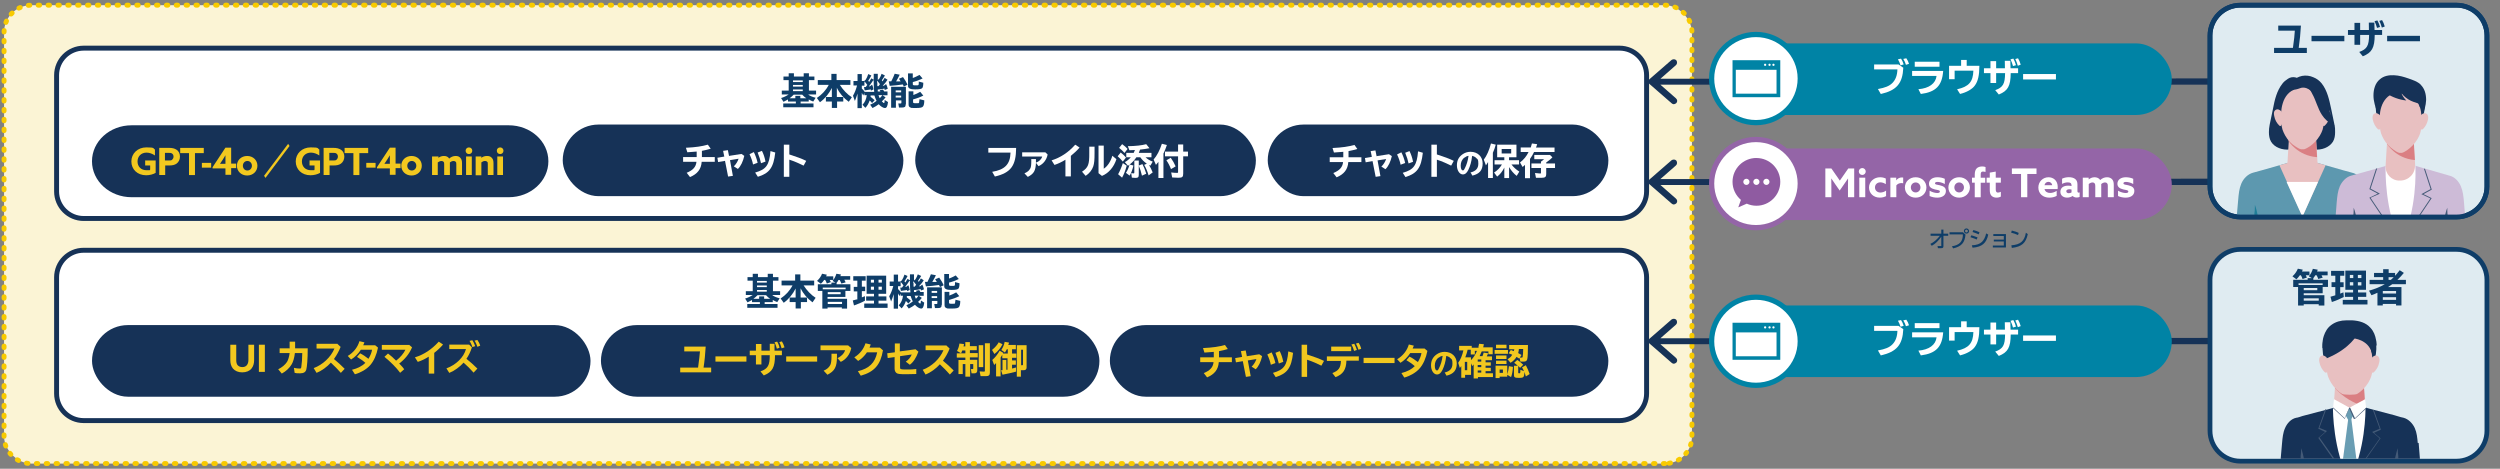 <?xml version="1.0" encoding="UTF-8"?>
<svg xmlns="http://www.w3.org/2000/svg" width="880" height="165" version="1.1" xmlns:xlink="http://www.w3.org/1999/xlink" viewBox="0 0 880 165">
  <rect x="0" y="0" width="880" height="165" fill="#808080" stroke="none"/>
  <defs>
    <style>
      .cls-1 {
        fill: #1f7e98;
      }

      .cls-2 {
        fill: #445a77;
      }

      .cls-3 {
        fill: #e8c0c1;
      }

      .cls-4 {
        fill: #f2c81f;
      }

      .cls-5 {
        fill: #fff;
      }

      .cls-6 {
        fill: #9465a7;
      }

      .cls-7 {
        fill: #fbf4d5;
      }

      .cls-8 {
        fill: #dfebf1;
      }

      .cls-9 {
        fill: none;
      }

      .cls-10 {
        clip-path: url(#clippath-1);
      }

      .cls-11 {
        fill: #163257;
      }

      .cls-12 {
        fill: #8f5ba1;
      }

      .cls-13 {
        fill: #5d98af;
      }

      .cls-14 {
        fill: #da7f83;
      }

      .cls-15 {
        fill: #0e3d68;
      }

      .cls-16 {
        fill: #0083a5;
      }

      .cls-17 {
        fill: #699db3;
      }

      .cls-18 {
        fill: #cdbbd7;
      }

      .cls-19 {
        clip-path: url(#clippath);
      }

      .cls-20 {
        fill: #f8ca00;
      }
    </style>
    <clipPath id="clippath">
      <rect class="cls-9" x="775.23" y="21.99" width="104.2" height="53.78"/>
    </clipPath>
    <clipPath id="clippath-1">
      <rect class="cls-9" x="788" y="106.03" width="75.63" height="55.46"/>
    </clipPath>
  </defs>
  <!-- Generator: Adobe Illustrator 28.7.3, SVG Export Plug-In . SVG Version: 1.2.0 Build 164)  -->
  <g>
    <g id="_レイヤー_1" data-name="レイヤー_1">
      <g>
        <rect class="cls-7" x="1.43" y="1.83" width="594.13" height="161.35" rx="9.53" ry="9.53"/>
        <path class="cls-20" d="M586.03,164.04h-.52c-.48,0-.87-.39-.87-.87s.39-.87.87-.87h.52c.29,0,.54.14.7.36.12-.24.35-.42.64-.46.16-.02.31-.05.47-.09.47-.1.93.2,1.03.67.1.47-.2.93-.67,1.03-.18.04-.37.07-.56.1-.33.05-.65-.09-.84-.35-.14.28-.44.47-.77.47ZM582.56,164.04h-.52c-.48,0-.87-.39-.87-.87s.39-.87.87-.87h.52c.48,0,.87.39.87.87s-.39.87-.87.87ZM579.09,164.04h-.52c-.48,0-.87-.39-.87-.87s.39-.87.87-.87h.52c.48,0,.87.39.87.87s-.39.87-.87.87ZM575.62,164.04h-.52c-.48,0-.87-.39-.87-.87s.39-.87.87-.87h.52c.48,0,.87.39.87.87s-.39.87-.87.87ZM572.15,164.04h-.52c-.48,0-.87-.39-.87-.87s.39-.87.87-.87h.52c.48,0,.87.39.87.87s-.39.87-.87.87ZM568.68,164.04h-.52c-.48,0-.87-.39-.87-.87s.39-.87.87-.87h.52c.48,0,.87.39.87.87s-.39.87-.87.87ZM565.21,164.04h-.52c-.48,0-.87-.39-.87-.87s.39-.87.87-.87h.52c.48,0,.87.39.87.87s-.39.87-.87.87ZM561.74,164.04h-.52c-.48,0-.87-.39-.87-.87s.39-.87.87-.87h.52c.48,0,.87.39.87.87s-.39.87-.87.87ZM558.26,164.04h-.52c-.48,0-.87-.39-.87-.87s.39-.87.87-.87h.52c.48,0,.87.39.87.87s-.39.87-.87.87ZM554.79,164.04h-.52c-.48,0-.87-.39-.87-.87s.39-.87.87-.87h.52c.48,0,.87.39.87.87s-.39.87-.87.87ZM551.32,164.04h-.52c-.48,0-.87-.39-.87-.87s.39-.87.87-.87h.52c.48,0,.87.39.87.87s-.39.87-.87.87ZM547.85,164.04h-.52c-.48,0-.87-.39-.87-.87s.39-.87.87-.87h.52c.48,0,.87.39.87.87s-.39.87-.87.87ZM544.38,164.04h-.52c-.48,0-.87-.39-.87-.87s.39-.87.87-.87h.52c.48,0,.87.39.87.87s-.39.87-.87.87ZM540.91,164.04h-.52c-.48,0-.87-.39-.87-.87s.39-.87.87-.87h.52c.48,0,.87.39.87.87s-.39.87-.87.87ZM537.44,164.04h-.52c-.48,0-.87-.39-.87-.87s.39-.87.87-.87h.52c.48,0,.87.39.87.87s-.39.87-.87.87ZM533.97,164.04h-.52c-.48,0-.87-.39-.87-.87s.39-.87.87-.87h.52c.48,0,.87.39.87.87s-.39.87-.87.87ZM530.5,164.04h-.52c-.48,0-.87-.39-.87-.87s.39-.87.87-.87h.52c.48,0,.87.39.87.87s-.39.87-.87.87ZM527.02,164.04h-.52c-.48,0-.87-.39-.87-.87s.39-.87.87-.87h.52c.48,0,.87.39.87.87s-.39.87-.87.87ZM523.55,164.04h-.52c-.48,0-.87-.39-.87-.87s.39-.87.87-.87h.52c.48,0,.87.39.87.87s-.39.87-.87.87ZM520.08,164.04h-.52c-.48,0-.87-.39-.87-.87s.39-.87.87-.87h.52c.48,0,.87.39.87.87s-.39.87-.87.87ZM516.61,164.04h-.52c-.48,0-.87-.39-.87-.87s.39-.87.87-.87h.52c.48,0,.87.39.87.87s-.39.87-.87.87ZM513.14,164.04h-.52c-.48,0-.87-.39-.87-.87s.39-.87.87-.87h.52c.48,0,.87.39.87.87s-.39.87-.87.87ZM509.67,164.04h-.52c-.48,0-.87-.39-.87-.87s.39-.87.87-.87h.52c.48,0,.87.39.87.87s-.39.87-.87.87ZM506.2,164.04h-.52c-.48,0-.87-.39-.87-.87s.39-.87.87-.87h.52c.48,0,.87.39.87.87s-.39.87-.87.87ZM502.73,164.04h-.52c-.48,0-.87-.39-.87-.87s.39-.87.87-.87h.52c.48,0,.87.39.87.87s-.39.87-.87.87ZM499.26,164.04h-.52c-.48,0-.87-.39-.87-.87s.39-.87.87-.87h.52c.48,0,.87.39.87.87s-.39.87-.87.87ZM495.78,164.04h-.52c-.48,0-.87-.39-.87-.87s.39-.87.87-.87h.52c.48,0,.87.39.87.87s-.39.87-.87.87ZM492.31,164.04h-.52c-.48,0-.87-.39-.87-.87s.39-.87.87-.87h.52c.48,0,.87.39.87.87s-.39.87-.87.87ZM488.84,164.04h-.52c-.48,0-.87-.39-.87-.87s.39-.87.87-.87h.52c.48,0,.87.39.87.87s-.39.87-.87.87ZM485.37,164.04h-.52c-.48,0-.87-.39-.87-.87s.39-.87.87-.87h.52c.48,0,.87.39.87.87s-.39.87-.87.87ZM481.9,164.04h-.52c-.48,0-.87-.39-.87-.87s.39-.87.87-.87h.52c.48,0,.87.39.87.87s-.39.87-.87.87ZM478.43,164.04h-.52c-.48,0-.87-.39-.87-.87s.39-.87.87-.87h.52c.48,0,.87.39.87.87s-.39.87-.87.87ZM474.96,164.04h-.52c-.48,0-.87-.39-.87-.87s.39-.87.87-.87h.52c.48,0,.87.39.87.87s-.39.87-.87.87ZM471.49,164.04h-.52c-.48,0-.87-.39-.87-.87s.39-.87.87-.87h.52c.48,0,.87.39.87.87s-.39.87-.87.87ZM468.01,164.04h-.52c-.48,0-.87-.39-.87-.87s.39-.87.87-.87h.52c.48,0,.87.39.87.87s-.39.87-.87.87ZM464.54,164.04h-.52c-.48,0-.87-.39-.87-.87s.39-.87.87-.87h.52c.48,0,.87.39.87.87s-.39.87-.87.87ZM461.07,164.04h-.52c-.48,0-.87-.39-.87-.87s.39-.87.87-.87h.52c.48,0,.87.39.87.87s-.39.87-.87.87ZM457.6,164.04h-.52c-.48,0-.87-.39-.87-.87s.39-.87.87-.87h.52c.48,0,.87.39.87.87s-.39.87-.87.87ZM454.13,164.04h-.52c-.48,0-.87-.39-.87-.87s.39-.87.87-.87h.52c.48,0,.87.39.87.87s-.39.87-.87.87ZM450.66,164.04h-.52c-.48,0-.87-.39-.87-.87s.39-.87.87-.87h.52c.48,0,.87.39.87.87s-.39.87-.87.87ZM447.19,164.04h-.52c-.48,0-.87-.39-.87-.87s.39-.87.87-.87h.52c.48,0,.87.39.87.87s-.39.87-.87.87ZM443.72,164.04h-.52c-.48,0-.87-.39-.87-.87s.39-.87.87-.87h.52c.48,0,.87.39.87.87s-.39.87-.87.87ZM440.25,164.04h-.52c-.48,0-.87-.39-.87-.87s.39-.87.87-.87h.52c.48,0,.87.39.87.87s-.39.87-.87.87ZM436.78,164.04h-.52c-.48,0-.87-.39-.87-.87s.39-.87.87-.87h.52c.48,0,.87.39.87.87s-.39.87-.87.87ZM433.3,164.04h-.52c-.48,0-.87-.39-.87-.87s.39-.87.87-.87h.52c.48,0,.87.39.87.87s-.39.87-.87.87ZM429.83,164.04h-.52c-.48,0-.87-.39-.87-.87s.39-.87.87-.87h.52c.48,0,.87.39.87.87s-.39.87-.87.87ZM426.36,164.04h-.52c-.48,0-.87-.39-.87-.87s.39-.87.87-.87h.52c.48,0,.87.39.87.87s-.39.87-.87.87ZM422.89,164.04h-.52c-.48,0-.87-.39-.87-.87s.39-.87.87-.87h.52c.48,0,.87.39.87.87s-.39.87-.87.87ZM419.42,164.04h-.52c-.48,0-.87-.39-.87-.87s.39-.87.87-.87h.52c.48,0,.87.39.87.87s-.39.87-.87.87ZM415.95,164.04h-.52c-.48,0-.87-.39-.87-.87s.39-.87.87-.87h.52c.48,0,.87.39.87.87s-.39.87-.87.87ZM412.48,164.04h-.52c-.48,0-.87-.39-.87-.87s.39-.87.87-.87h.52c.48,0,.87.39.87.87s-.39.87-.87.87ZM409.01,164.04h-.52c-.48,0-.87-.39-.87-.87s.39-.87.87-.87h.52c.48,0,.87.39.87.87s-.39.87-.87.87ZM405.54,164.04h-.52c-.48,0-.87-.39-.87-.87s.39-.87.87-.87h.52c.48,0,.87.39.87.87s-.39.87-.87.87ZM402.06,164.04h-.52c-.48,0-.87-.39-.87-.87s.39-.87.87-.87h.52c.48,0,.87.39.87.87s-.39.87-.87.87ZM398.59,164.04h-.52c-.48,0-.87-.39-.87-.87s.39-.87.87-.87h.52c.48,0,.87.39.87.87s-.39.87-.87.87ZM395.12,164.04h-.52c-.48,0-.87-.39-.87-.87s.39-.87.87-.87h.52c.48,0,.87.39.87.87s-.39.87-.87.87ZM391.65,164.04h-.52c-.48,0-.87-.39-.87-.87s.39-.87.87-.87h.52c.48,0,.87.39.87.87s-.39.87-.87.87ZM388.18,164.04h-.52c-.48,0-.87-.39-.87-.87s.39-.87.87-.87h.52c.48,0,.87.39.87.87s-.39.87-.87.87ZM384.71,164.04h-.52c-.48,0-.87-.39-.87-.87s.39-.87.87-.87h.52c.48,0,.87.39.87.87s-.39.87-.87.87ZM381.24,164.04h-.52c-.48,0-.87-.39-.87-.87s.39-.87.87-.87h.52c.48,0,.87.39.87.87s-.39.87-.87.87ZM377.77,164.04h-.52c-.48,0-.87-.39-.87-.87s.39-.87.87-.87h.52c.48,0,.87.39.87.87s-.39.87-.87.87ZM374.3,164.04h-.52c-.48,0-.87-.39-.87-.87s.39-.87.87-.87h.52c.48,0,.87.39.87.87s-.39.87-.87.87ZM370.82,164.04h-.52c-.48,0-.87-.39-.87-.87s.39-.87.87-.87h.52c.48,0,.87.39.87.87s-.39.87-.87.87ZM367.35,164.04h-.52c-.48,0-.87-.39-.87-.87s.39-.87.87-.87h.52c.48,0,.87.39.87.87s-.39.87-.87.87ZM363.88,164.04h-.52c-.48,0-.87-.39-.87-.87s.39-.87.87-.87h.52c.48,0,.87.39.87.87s-.39.87-.87.87ZM360.41,164.04h-.52c-.48,0-.87-.39-.87-.87s.39-.87.87-.87h.52c.48,0,.87.39.87.87s-.39.87-.87.87ZM356.94,164.04h-.52c-.48,0-.87-.39-.87-.87s.39-.87.87-.87h.52c.48,0,.87.39.87.87s-.39.87-.87.87ZM353.47,164.04h-.52c-.48,0-.87-.39-.87-.87s.39-.87.87-.87h.52c.48,0,.87.39.87.87s-.39.87-.87.87ZM350,164.04h-.52c-.48,0-.87-.39-.87-.87s.39-.87.87-.87h.52c.48,0,.87.39.87.87s-.39.87-.87.87ZM346.53,164.04h-.52c-.48,0-.87-.39-.87-.87s.39-.87.87-.87h.52c.48,0,.87.39.87.87s-.39.87-.87.87ZM343.06,164.04h-.52c-.48,0-.87-.39-.87-.87s.39-.87.87-.87h.52c.48,0,.87.39.87.87s-.39.87-.87.87ZM339.58,164.04h-.52c-.48,0-.87-.39-.87-.87s.39-.87.87-.87h.52c.48,0,.87.39.87.87s-.39.87-.87.87ZM336.11,164.04h-.52c-.48,0-.87-.39-.87-.87s.39-.87.87-.87h.52c.48,0,.87.39.87.87s-.39.87-.87.87ZM332.64,164.04h-.52c-.48,0-.87-.39-.87-.87s.39-.87.87-.87h.52c.48,0,.87.39.87.87s-.39.87-.87.87ZM329.17,164.04h-.52c-.48,0-.87-.39-.87-.87s.39-.87.87-.87h.52c.48,0,.87.39.87.87s-.39.87-.87.87ZM325.7,164.04h-.52c-.48,0-.87-.39-.87-.87s.39-.87.87-.87h.52c.48,0,.87.39.87.87s-.39.87-.87.87ZM322.23,164.04h-.52c-.48,0-.87-.39-.87-.87s.39-.87.87-.87h.52c.48,0,.87.39.87.87s-.39.87-.87.87ZM318.76,164.04h-.52c-.48,0-.87-.39-.87-.87s.39-.87.87-.87h.52c.48,0,.87.39.87.87s-.39.87-.87.87ZM315.29,164.04h-.52c-.48,0-.87-.39-.87-.87s.39-.87.87-.87h.52c.48,0,.87.39.87.87s-.39.87-.87.87ZM311.82,164.04h-.52c-.48,0-.87-.39-.87-.87s.39-.87.87-.87h.52c.48,0,.87.39.87.87s-.39.87-.87.87ZM308.34,164.04h-.52c-.48,0-.87-.39-.87-.87s.39-.87.87-.87h.52c.48,0,.87.39.87.87s-.39.87-.87.87ZM304.87,164.04h-.52c-.48,0-.87-.39-.87-.87s.39-.87.87-.87h.52c.48,0,.87.39.87.87s-.39.87-.87.87ZM301.4,164.04h-.52c-.48,0-.87-.39-.87-.87s.39-.87.87-.87h.52c.48,0,.87.39.87.87s-.39.87-.87.87ZM297.93,164.04h-.52c-.48,0-.87-.39-.87-.87s.39-.87.87-.87h.52c.48,0,.87.39.87.87s-.39.87-.87.87ZM294.46,164.04h-.52c-.48,0-.87-.39-.87-.87s.39-.87.87-.87h.52c.48,0,.87.39.87.87s-.39.87-.87.87ZM290.99,164.04h-.52c-.48,0-.87-.39-.87-.87s.39-.87.87-.87h.52c.48,0,.87.39.87.87s-.39.87-.87.87ZM287.52,164.04h-.52c-.48,0-.87-.39-.87-.87s.39-.87.87-.87h.52c.48,0,.87.39.87.87s-.39.87-.87.87ZM284.05,164.04h-.52c-.48,0-.87-.39-.87-.87s.39-.87.87-.87h.52c.48,0,.87.39.87.87s-.39.87-.87.87ZM280.58,164.04h-.52c-.48,0-.87-.39-.87-.87s.39-.87.87-.87h.52c.48,0,.87.39.87.87s-.39.87-.87.87ZM277.1,164.04h-.52c-.48,0-.87-.39-.87-.87s.39-.87.87-.87h.52c.48,0,.87.39.87.87s-.39.87-.87.87ZM273.63,164.04h-.52c-.48,0-.87-.39-.87-.87s.39-.87.87-.87h.52c.48,0,.87.39.87.87s-.39.87-.87.87ZM270.16,164.04h-.52c-.48,0-.87-.39-.87-.87s.39-.87.87-.87h.52c.48,0,.87.39.87.87s-.39.87-.87.87ZM266.69,164.04h-.52c-.48,0-.87-.39-.87-.87s.39-.87.87-.87h.52c.48,0,.87.39.87.87s-.39.87-.87.87ZM263.22,164.04h-.52c-.48,0-.87-.39-.87-.87s.39-.87.87-.87h.52c.48,0,.87.39.87.87s-.39.87-.87.87ZM259.75,164.04h-.52c-.48,0-.87-.39-.87-.87s.39-.87.87-.87h.52c.48,0,.87.39.87.87s-.39.87-.87.87ZM256.28,164.04h-.52c-.48,0-.87-.39-.87-.87s.39-.87.87-.87h.52c.48,0,.87.39.87.87s-.39.87-.87.87ZM252.81,164.04h-.52c-.48,0-.87-.39-.87-.87s.39-.87.87-.87h.52c.48,0,.87.39.87.87s-.39.87-.87.87ZM249.34,164.04h-.52c-.48,0-.87-.39-.87-.87s.39-.87.87-.87h.52c.48,0,.87.39.87.87s-.39.87-.87.87ZM245.86,164.04h-.52c-.48,0-.87-.39-.87-.87s.39-.87.87-.87h.52c.48,0,.87.39.87.87s-.39.87-.87.87ZM242.39,164.04h-.52c-.48,0-.87-.39-.87-.87s.39-.87.87-.87h.52c.48,0,.87.39.87.87s-.39.87-.87.87ZM238.92,164.04h-.52c-.48,0-.87-.39-.87-.87s.39-.87.87-.87h.52c.48,0,.87.39.87.87s-.39.87-.87.87ZM235.45,164.04h-.52c-.48,0-.87-.39-.87-.87s.39-.87.87-.87h.52c.48,0,.87.39.87.87s-.39.87-.87.87ZM231.98,164.04h-.52c-.48,0-.87-.39-.87-.87s.39-.87.87-.87h.52c.48,0,.87.39.87.87s-.39.87-.87.87ZM228.51,164.04h-.52c-.48,0-.87-.39-.87-.87s.39-.87.87-.87h.52c.48,0,.87.39.87.87s-.39.87-.87.87ZM225.04,164.04h-.52c-.48,0-.87-.39-.87-.87s.39-.87.87-.87h.52c.48,0,.87.39.87.87s-.39.87-.87.87ZM221.57,164.04h-.52c-.48,0-.87-.39-.87-.87s.39-.87.87-.87h.52c.48,0,.87.39.87.87s-.39.87-.87.87ZM218.1,164.04h-.52c-.48,0-.87-.39-.87-.87s.39-.87.87-.87h.52c.48,0,.87.39.87.87s-.39.87-.87.87ZM214.62,164.04h-.52c-.48,0-.87-.39-.87-.87s.39-.87.87-.87h.52c.48,0,.87.39.87.87s-.39.87-.87.87ZM211.15,164.04h-.52c-.48,0-.87-.39-.87-.87s.39-.87.87-.87h.52c.48,0,.87.39.87.87s-.39.87-.87.87ZM207.68,164.04h-.52c-.48,0-.87-.39-.87-.87s.39-.87.87-.87h.52c.48,0,.87.39.87.87s-.39.87-.87.87ZM204.21,164.04h-.52c-.48,0-.87-.39-.87-.87s.39-.87.87-.87h.52c.48,0,.87.39.87.87s-.39.87-.87.87ZM200.74,164.04h-.52c-.48,0-.87-.39-.87-.87s.39-.87.87-.87h.52c.48,0,.87.39.87.87s-.39.87-.87.87ZM197.27,164.04h-.52c-.48,0-.87-.39-.87-.87s.39-.87.87-.87h.52c.48,0,.87.39.87.87s-.39.87-.87.87ZM193.8,164.04h-.52c-.48,0-.87-.39-.87-.87s.39-.87.87-.87h.52c.48,0,.87.39.87.87s-.39.87-.87.87ZM190.33,164.04h-.52c-.48,0-.87-.39-.87-.87s.39-.87.87-.87h.52c.48,0,.87.39.87.87s-.39.87-.87.87ZM186.86,164.04h-.52c-.48,0-.87-.39-.87-.87s.39-.87.87-.87h.52c.48,0,.87.39.87.87s-.39.87-.87.87ZM183.39,164.04h-.52c-.48,0-.87-.39-.87-.87s.39-.87.87-.87h.52c.48,0,.87.39.87.87s-.39.87-.87.87ZM179.91,164.04h-.52c-.48,0-.87-.39-.87-.87s.39-.87.87-.87h.52c.48,0,.87.39.87.87s-.39.87-.87.87ZM176.44,164.04h-.52c-.48,0-.87-.39-.87-.87s.39-.87.87-.87h.52c.48,0,.87.39.87.87s-.39.87-.87.87ZM172.97,164.04h-.52c-.48,0-.87-.39-.87-.87s.39-.87.87-.87h.52c.48,0,.87.39.87.87s-.39.87-.87.87ZM169.5,164.04h-.52c-.48,0-.87-.39-.87-.87s.39-.87.87-.87h.52c.48,0,.87.39.87.87s-.39.87-.87.87ZM166.03,164.04h-.52c-.48,0-.87-.39-.87-.87s.39-.87.87-.87h.52c.48,0,.87.39.87.87s-.39.87-.87.87ZM162.56,164.04h-.52c-.48,0-.87-.39-.87-.87s.39-.87.87-.87h.52c.48,0,.87.39.87.87s-.39.87-.87.87ZM159.09,164.04h-.52c-.48,0-.87-.39-.87-.87s.39-.87.87-.87h.52c.48,0,.87.39.87.87s-.39.87-.87.87ZM155.62,164.04h-.52c-.48,0-.87-.39-.87-.87s.39-.87.87-.87h.52c.48,0,.87.39.87.87s-.39.87-.87.87ZM152.14,164.04h-.52c-.48,0-.87-.39-.87-.87s.39-.87.87-.87h.52c.48,0,.87.39.87.87s-.39.87-.87.87ZM148.67,164.04h-.52c-.48,0-.87-.39-.87-.87s.39-.87.87-.87h.52c.48,0,.87.39.87.87s-.39.87-.87.87ZM145.2,164.04h-.52c-.48,0-.87-.39-.87-.87s.39-.87.87-.87h.52c.48,0,.87.39.87.87s-.39.87-.87.87ZM141.73,164.04h-.52c-.48,0-.87-.39-.87-.87s.39-.87.87-.87h.52c.48,0,.87.39.87.87s-.39.87-.87.87ZM138.26,164.04h-.52c-.48,0-.87-.39-.87-.87s.39-.87.87-.87h.52c.48,0,.87.39.87.87s-.39.87-.87.87ZM134.79,164.04h-.52c-.48,0-.87-.39-.87-.87s.39-.87.87-.87h.52c.48,0,.87.39.87.87s-.39.87-.87.87ZM131.32,164.04h-.52c-.48,0-.87-.39-.87-.87s.39-.87.87-.87h.52c.48,0,.87.39.87.87s-.39.87-.87.87ZM127.85,164.04h-.52c-.48,0-.87-.39-.87-.87s.39-.87.87-.87h.52c.48,0,.87.39.87.87s-.39.87-.87.87ZM124.38,164.04h-.52c-.48,0-.87-.39-.87-.87s.39-.87.87-.87h.52c.48,0,.87.39.87.87s-.39.87-.87.87ZM120.91,164.04h-.52c-.48,0-.87-.39-.87-.87s.39-.87.87-.87h.52c.48,0,.87.39.87.87s-.39.87-.87.87ZM117.43,164.04h-.52c-.48,0-.87-.39-.87-.87s.39-.87.87-.87h.52c.48,0,.87.39.87.87s-.39.87-.87.87ZM113.96,164.04h-.52c-.48,0-.87-.39-.87-.87s.39-.87.87-.87h.52c.48,0,.87.39.87.87s-.39.87-.87.87ZM110.49,164.04h-.52c-.48,0-.87-.39-.87-.87s.39-.87.87-.87h.52c.48,0,.87.39.87.87s-.39.87-.87.87ZM107.02,164.04h-.52c-.48,0-.87-.39-.87-.87s.39-.87.87-.87h.52c.48,0,.87.39.87.87s-.39.87-.87.87ZM103.55,164.04h-.52c-.48,0-.87-.39-.87-.87s.39-.87.87-.87h.52c.48,0,.87.39.87.87s-.39.87-.87.87ZM100.08,164.04h-.52c-.48,0-.87-.39-.87-.87s.39-.87.87-.87h.52c.48,0,.87.39.87.87s-.39.87-.87.87ZM96.61,164.04h-.52c-.48,0-.87-.39-.87-.87s.39-.87.87-.87h.52c.48,0,.87.39.87.87s-.39.87-.87.87ZM93.14,164.04h-.52c-.48,0-.87-.39-.87-.87s.39-.87.87-.87h.52c.48,0,.87.39.87.87s-.39.87-.87.87ZM89.67,164.04h-.52c-.48,0-.87-.39-.87-.87s.39-.87.87-.87h.52c.48,0,.87.39.87.87s-.39.87-.87.87ZM86.19,164.04h-.52c-.48,0-.87-.39-.87-.87s.39-.87.87-.87h.52c.48,0,.87.39.87.87s-.39.87-.87.87ZM82.72,164.04h-.52c-.48,0-.87-.39-.87-.87s.39-.87.87-.87h.52c.48,0,.87.39.87.87s-.39.87-.87.87ZM79.25,164.04h-.52c-.48,0-.87-.39-.87-.87s.39-.87.87-.87h.52c.48,0,.87.39.87.87s-.39.87-.87.87ZM75.78,164.04h-.52c-.48,0-.87-.39-.87-.87s.39-.87.87-.87h.52c.48,0,.87.39.87.87s-.39.87-.87.87ZM72.31,164.04h-.52c-.48,0-.87-.39-.87-.87s.39-.87.87-.87h.52c.48,0,.87.39.87.87s-.39.87-.87.87ZM68.84,164.04h-.52c-.48,0-.87-.39-.87-.87s.39-.87.87-.87h.52c.48,0,.87.39.87.87s-.39.87-.87.87ZM65.37,164.04h-.52c-.48,0-.87-.39-.87-.87s.39-.87.87-.87h.52c.48,0,.87.39.87.87s-.39.87-.87.87ZM61.9,164.04h-.52c-.48,0-.87-.39-.87-.87s.39-.87.87-.87h.52c.48,0,.87.39.87.87s-.39.87-.87.87ZM58.43,164.04h-.52c-.48,0-.87-.39-.87-.87s.39-.87.87-.87h.52c.48,0,.87.39.87.87s-.39.87-.87.87ZM54.95,164.04h-.52c-.48,0-.87-.39-.87-.87s.39-.87.87-.87h.52c.48,0,.87.39.87.87s-.39.87-.87.87ZM51.48,164.04h-.52c-.48,0-.87-.39-.87-.87s.39-.87.87-.87h.52c.48,0,.87.39.87.87s-.39.87-.87.87ZM48.01,164.04h-.52c-.48,0-.87-.39-.87-.87s.39-.87.87-.87h.52c.48,0,.87.39.87.87s-.39.87-.87.87ZM44.54,164.04h-.52c-.48,0-.87-.39-.87-.87s.39-.87.87-.87h.52c.48,0,.87.39.87.87s-.39.87-.87.87ZM41.07,164.04h-.52c-.48,0-.87-.39-.87-.87s.39-.87.87-.87h.52c.48,0,.87.39.87.87s-.39.87-.87.87ZM37.6,164.04h-.52c-.48,0-.87-.39-.87-.87s.39-.87.87-.87h.52c.48,0,.87.39.87.87s-.39.87-.87.87ZM34.13,164.04h-.52c-.48,0-.87-.39-.87-.87s.39-.87.87-.87h.52c.48,0,.87.39.87.87s-.39.87-.87.87ZM30.66,164.04h-.52c-.48,0-.87-.39-.87-.87s.39-.87.87-.87h.52c.48,0,.87.39.87.87s-.39.87-.87.87ZM27.18,164.04h-.52c-.48,0-.87-.39-.87-.87s.39-.87.87-.87h.52c.48,0,.87.39.87.87s-.39.87-.87.87ZM23.71,164.04h-.52c-.48,0-.87-.39-.87-.87s.39-.87.87-.87h.52c.48,0,.87.39.87.87s-.39.87-.87.87ZM20.24,164.04h-.52c-.48,0-.87-.39-.87-.87s.39-.87.87-.87h.52c.48,0,.87.39.87.87s-.39.87-.87.87ZM16.77,164.04h-.52c-.48,0-.87-.39-.87-.87s.39-.87.87-.87h.52c.48,0,.87.39.87.87s-.39.87-.87.87ZM13.3,164.04h-.52c-.48,0-.87-.39-.87-.87s.39-.87.87-.87h.52c.48,0,.87.39.87.87s-.39.87-.87.87ZM9.83,163.97s-.07,0-.1,0c-.19-.02-.38-.05-.56-.08-.47-.08-.79-.54-.7-1.01s.53-.79,1.01-.7c.15.03.31.05.46.07.48.06.82.49.76.96-.05.44-.43.77-.86.77ZM6.54,162.95c-.14,0-.27-.03-.4-.1-.17-.09-.34-.18-.5-.28-.41-.25-.54-.78-.29-1.19.25-.41.78-.54,1.19-.29.13.08.27.16.41.23.42.22.59.75.36,1.17-.16.29-.46.46-.77.46ZM590.76,162.78c-.3,0-.6-.16-.75-.44-.24-.42-.09-.95.32-1.18.14-.08.27-.16.4-.24.4-.26.94-.15,1.2.25.26.4.15.94-.25,1.2-.16.1-.32.2-.49.3-.14.08-.28.11-.43.11ZM3.83,160.81c-.24,0-.48-.1-.65-.29-.12-.14-.25-.29-.36-.43-.3-.38-.23-.92.14-1.22.38-.3.92-.23,1.22.14.1.12.2.25.3.36.32.36.28.91-.08,1.22-.17.15-.37.22-.57.22ZM593.39,160.55c-.19,0-.39-.06-.55-.2-.37-.3-.43-.85-.12-1.22.1-.12.2-.25.29-.38.29-.38.83-.47,1.21-.18.39.28.47.83.18,1.21-.11.15-.23.3-.35.45-.17.21-.42.32-.67.32ZM2.04,157.86c-.35,0-.68-.21-.81-.56-.07-.17-.13-.35-.18-.53-.15-.46.1-.95.56-1.09.46-.15.95.1,1.09.56.05.15.1.3.16.45.17.45-.06.95-.51,1.12-.1.04-.2.06-.31.06ZM595.07,157.53c-.09,0-.19-.01-.28-.05-.45-.15-.7-.65-.54-1.1.05-.15.1-.3.14-.45.13-.46.61-.73,1.07-.61.46.13.73.61.61,1.07-.05.18-.11.37-.17.55-.12.36-.46.59-.82.59ZM1.43,154.46c-.48,0-.87-.39-.87-.87v-.52c0-.48.39-.87.87-.87s.87.39.87.87v.52c0,.48-.39.87-.87.87ZM595.56,154.11c-.48,0-.87-.39-.87-.87v-.52c0-.48.39-.87.87-.87s.87.39.87.87v.52c0,.48-.39.87-.87.87ZM1.43,150.99c-.48,0-.87-.39-.87-.87v-.52c0-.48.39-.87.87-.87s.87.39.87.87v.52c0,.48-.39.87-.87.87ZM595.56,150.64c-.48,0-.87-.39-.87-.87v-.52c0-.48.39-.87.87-.87s.87.39.87.87v.52c0,.48-.39.87-.87.87ZM1.43,147.52c-.48,0-.87-.39-.87-.87v-.52c0-.48.39-.87.87-.87s.87.39.87.87v.52c0,.48-.39.87-.87.87ZM595.56,147.17c-.48,0-.87-.39-.87-.87v-.52c0-.48.39-.87.87-.87s.87.39.87.87v.52c0,.48-.39.87-.87.87ZM1.43,144.05c-.48,0-.87-.39-.87-.87v-.52c0-.48.39-.87.87-.87s.87.39.87.87v.52c0,.48-.39.87-.87.87ZM595.56,143.7c-.48,0-.87-.39-.87-.87v-.52c0-.48.39-.87.87-.87s.87.39.87.87v.52c0,.48-.39.87-.87.87ZM1.43,140.58c-.48,0-.87-.39-.87-.87v-.52c0-.48.39-.87.87-.87s.87.39.87.87v.52c0,.48-.39.87-.87.87ZM595.56,140.23c-.48,0-.87-.39-.87-.87v-.52c0-.48.39-.87.87-.87s.87.39.87.87v.52c0,.48-.39.87-.87.87ZM1.43,137.1c-.48,0-.87-.39-.87-.87v-.52c0-.48.39-.87.87-.87s.87.39.87.87v.52c0,.48-.39.87-.87.87ZM595.56,136.76c-.48,0-.87-.39-.87-.87v-.52c0-.48.39-.87.87-.87s.87.39.87.87v.52c0,.48-.39.87-.87.87ZM1.43,133.63c-.48,0-.87-.39-.87-.87v-.52c0-.48.39-.87.87-.87s.87.39.87.87v.52c0,.48-.39.87-.87.87ZM595.56,133.29c-.48,0-.87-.39-.87-.87v-.52c0-.48.39-.87.87-.87s.87.39.87.87v.52c0,.48-.39.87-.87.87ZM1.43,130.16c-.48,0-.87-.39-.87-.87v-.52c0-.48.39-.87.87-.87s.87.39.87.87v.52c0,.48-.39.87-.87.87ZM595.56,129.82c-.48,0-.87-.39-.87-.87v-.52c0-.48.39-.87.87-.87s.87.39.87.87v.52c0,.48-.39.87-.87.87ZM1.43,126.69c-.48,0-.87-.39-.87-.87v-.52c0-.48.39-.87.87-.87s.87.39.87.87v.52c0,.48-.39.87-.87.87ZM595.56,126.34c-.48,0-.87-.39-.87-.87v-.52c0-.48.39-.87.87-.87s.87.39.87.87v.52c0,.48-.39.87-.87.87ZM1.43,123.22c-.48,0-.87-.39-.87-.87v-.52c0-.48.39-.87.87-.87s.87.39.87.87v.52c0,.48-.39.87-.87.87ZM595.56,122.87c-.48,0-.87-.39-.87-.87v-.52c0-.48.39-.87.87-.87s.87.39.87.87v.52c0,.48-.39.87-.87.87ZM1.43,119.75c-.48,0-.87-.39-.87-.87v-.52c0-.48.39-.87.87-.87s.87.39.87.87v.52c0,.48-.39.87-.87.87ZM595.56,119.4c-.48,0-.87-.39-.87-.87v-.52c0-.48.39-.87.87-.87s.87.39.87.87v.52c0,.48-.39.87-.87.87ZM1.43,116.28c-.48,0-.87-.39-.87-.87v-.52c0-.48.39-.87.87-.87s.87.39.87.87v.52c0,.48-.39.87-.87.87ZM595.56,115.93c-.48,0-.87-.39-.87-.87v-.52c0-.48.39-.87.87-.87s.87.39.87.87v.52c0,.48-.39.87-.87.87ZM1.43,112.81c-.48,0-.87-.39-.87-.87v-.52c0-.48.39-.87.87-.87s.87.39.87.87v.52c0,.48-.39.87-.87.87ZM595.56,112.46c-.48,0-.87-.39-.87-.87v-.52c0-.48.39-.87.87-.87s.87.39.87.87v.52c0,.48-.39.87-.87.87ZM1.43,109.33c-.48,0-.87-.39-.87-.87v-.52c0-.48.39-.87.87-.87s.87.39.87.87v.52c0,.48-.39.87-.87.87ZM595.56,108.99c-.48,0-.87-.39-.87-.87v-.52c0-.48.39-.87.87-.87s.87.39.87.87v.52c0,.48-.39.87-.87.87ZM1.43,105.86c-.48,0-.87-.39-.87-.87v-.52c0-.48.39-.87.87-.87s.87.39.87.87v.52c0,.48-.39.87-.87.87ZM595.56,105.52c-.48,0-.87-.39-.87-.87v-.52c0-.48.39-.87.87-.87s.87.39.87.87v.52c0,.48-.39.87-.87.87ZM1.43,102.39c-.48,0-.87-.39-.87-.87v-.52c0-.48.39-.87.87-.87s.87.39.87.87v.52c0,.48-.39.87-.87.87ZM595.56,102.05c-.48,0-.87-.39-.87-.87v-.52c0-.48.39-.87.87-.87s.87.39.87.87v.52c0,.48-.39.87-.87.87ZM1.43,98.92c-.48,0-.87-.39-.87-.87v-.52c0-.48.39-.87.87-.87s.87.39.87.87v.52c0,.48-.39.87-.87.87ZM595.56,98.58c-.48,0-.87-.39-.87-.87v-.52c0-.48.39-.87.87-.87s.87.39.87.87v.52c0,.48-.39.87-.87.87ZM1.43,95.45c-.48,0-.87-.39-.87-.87v-.52c0-.48.39-.87.87-.87s.87.39.87.87v.52c0,.48-.39.87-.87.87ZM595.56,95.1c-.48,0-.87-.39-.87-.87v-.52c0-.48.39-.87.87-.87s.87.39.87.87v.52c0,.48-.39.87-.87.87ZM1.43,91.98c-.48,0-.87-.39-.87-.87v-.52c0-.48.39-.87.87-.87s.87.39.87.87v.52c0,.48-.39.87-.87.87ZM595.56,91.63c-.48,0-.87-.39-.87-.87v-.52c0-.48.39-.87.87-.87s.87.39.87.87v.52c0,.48-.39.87-.87.87ZM1.43,88.51c-.48,0-.87-.39-.87-.87v-.52c0-.48.39-.87.87-.87s.87.39.87.87v.52c0,.48-.39.87-.87.87ZM595.56,88.16c-.48,0-.87-.39-.87-.87v-.52c0-.48.39-.87.87-.87s.87.39.87.87v.52c0,.48-.39.87-.87.87ZM1.43,85.04c-.48,0-.87-.39-.87-.87v-.52c0-.48.39-.87.87-.87s.87.39.87.87v.52c0,.48-.39.87-.87.87ZM595.56,84.69c-.48,0-.87-.39-.87-.87v-.52c0-.48.39-.87.87-.87s.87.39.87.87v.52c0,.48-.39.87-.87.87ZM1.43,81.57c-.48,0-.87-.39-.87-.87v-.52c0-.48.39-.87.87-.87s.87.39.87.87v.52c0,.48-.39.87-.87.87ZM595.56,81.22c-.48,0-.87-.39-.87-.87v-.52c0-.48.39-.87.87-.87s.87.39.87.87v.52c0,.48-.39.87-.87.87ZM1.43,78.09c-.48,0-.87-.39-.87-.87v-.52c0-.48.39-.87.87-.87s.87.39.87.87v.52c0,.48-.39.87-.87.87ZM595.56,77.75c-.48,0-.87-.39-.87-.87v-.52c0-.48.39-.87.87-.87s.87.39.87.87v.52c0,.48-.39.87-.87.87ZM1.43,74.62c-.48,0-.87-.39-.87-.87v-.52c0-.48.39-.87.87-.87s.87.39.87.87v.52c0,.48-.39.87-.87.87ZM595.56,74.28c-.48,0-.87-.39-.87-.87v-.52c0-.48.39-.87.87-.87s.87.39.87.87v.52c0,.48-.39.87-.87.87ZM1.43,71.15c-.48,0-.87-.39-.87-.87v-.52c0-.48.39-.87.87-.87s.87.39.87.87v.52c0,.48-.39.87-.87.87ZM595.56,70.81c-.48,0-.87-.39-.87-.87v-.52c0-.48.39-.87.87-.87s.87.39.87.87v.52c0,.48-.39.87-.87.87ZM1.43,67.68c-.48,0-.87-.39-.87-.87v-.52c0-.48.39-.87.87-.87s.87.39.87.87v.52c0,.48-.39.87-.87.87ZM595.56,67.33c-.48,0-.87-.39-.87-.87v-.52c0-.48.39-.87.87-.87s.87.39.87.87v.52c0,.48-.39.87-.87.87ZM1.43,64.21c-.48,0-.87-.39-.87-.87v-.52c0-.48.39-.87.87-.87s.87.39.87.87v.52c0,.48-.39.87-.87.87ZM595.56,63.86c-.48,0-.87-.39-.87-.87v-.52c0-.48.39-.87.87-.87s.87.39.87.87v.52c0,.48-.39.87-.87.87ZM1.43,60.74c-.48,0-.87-.39-.87-.87v-.52c0-.48.39-.87.87-.87s.87.39.87.87v.52c0,.48-.39.87-.87.87ZM595.56,60.39c-.48,0-.87-.39-.87-.87v-.52c0-.48.39-.87.87-.87s.87.39.87.87v.52c0,.48-.39.87-.87.87ZM1.43,57.27c-.48,0-.87-.39-.87-.87v-.52c0-.48.39-.87.87-.87s.87.39.87.87v.52c0,.48-.39.87-.87.87ZM595.56,56.92c-.48,0-.87-.39-.87-.87v-.52c0-.48.39-.87.87-.87s.87.39.87.87v.52c0,.48-.39.87-.87.87ZM1.43,53.8c-.48,0-.87-.39-.87-.87v-.52c0-.48.39-.87.87-.87s.87.39.87.87v.52c0,.48-.39.87-.87.87ZM595.56,53.45c-.48,0-.87-.39-.87-.87v-.52c0-.48.39-.87.87-.87s.87.39.87.87v.52c0,.48-.39.87-.87.87ZM1.43,50.33c-.48,0-.87-.39-.87-.87v-.52c0-.48.39-.87.87-.87s.87.39.87.87v.52c0,.48-.39.87-.87.87ZM595.56,49.98c-.48,0-.87-.39-.87-.87v-.52c0-.48.39-.87.87-.87s.87.39.87.87v.52c0,.48-.39.87-.87.87ZM1.43,46.85c-.48,0-.87-.39-.87-.87v-.52c0-.48.39-.87.87-.87s.87.39.87.87v.52c0,.48-.39.87-.87.87ZM595.56,46.51c-.48,0-.87-.39-.87-.87v-.52c0-.48.39-.87.87-.87s.87.39.87.87v.52c0,.48-.39.87-.87.87ZM1.43,43.38c-.48,0-.87-.39-.87-.87v-.52c0-.48.39-.87.87-.87s.87.39.87.87v.52c0,.48-.39.87-.87.87ZM595.56,43.04c-.48,0-.87-.39-.87-.87v-.52c0-.48.39-.87.87-.87s.87.39.87.87v.52c0,.48-.39.87-.87.87ZM1.43,39.91c-.48,0-.87-.39-.87-.87v-.52c0-.48.39-.87.87-.87s.87.39.87.87v.52c0,.48-.39.87-.87.87ZM595.56,39.57c-.48,0-.87-.39-.87-.87v-.52c0-.48.39-.87.87-.87s.87.39.87.87v.52c0,.48-.39.87-.87.87ZM1.43,36.44c-.48,0-.87-.39-.87-.87v-.52c0-.48.39-.87.87-.87s.87.39.87.87v.52c0,.48-.39.87-.87.87ZM595.56,36.1c-.48,0-.87-.39-.87-.87v-.52c0-.48.39-.87.87-.87s.87.39.87.87v.52c0,.48-.39.87-.87.87ZM1.43,32.97c-.48,0-.87-.39-.87-.87v-.52c0-.48.39-.87.87-.87s.87.39.87.87v.52c0,.48-.39.87-.87.87ZM595.56,32.62c-.48,0-.87-.39-.87-.87v-.52c0-.48.39-.87.87-.87s.87.39.87.87v.52c0,.48-.39.87-.87.87ZM1.43,29.5c-.48,0-.87-.39-.87-.87v-.52c0-.48.39-.87.87-.87s.87.39.87.87v.52c0,.48-.39.87-.87.87ZM595.56,29.15c-.48,0-.87-.39-.87-.87v-.52c0-.48.39-.87.87-.87s.87.39.87.87v.52c0,.48-.39.87-.87.87ZM1.43,26.03c-.48,0-.87-.39-.87-.87v-.52c0-.48.39-.87.87-.87s.87.39.87.87v.52c0,.48-.39.87-.87.87ZM595.56,25.68c-.48,0-.87-.39-.87-.87v-.52c0-.48.39-.87.87-.87s.87.39.87.87v.52c0,.48-.39.87-.87.87ZM1.43,22.56c-.48,0-.87-.39-.87-.87v-.52c0-.48.39-.87.87-.87s.87.39.87.87v.52c0,.48-.39.87-.87.87ZM595.56,22.21c-.48,0-.87-.39-.87-.87v-.52c0-.48.39-.87.87-.87s.87.39.87.87v.52c0,.48-.39.87-.87.87ZM1.43,19.09c-.48,0-.87-.39-.87-.87v-.52c0-.48.39-.87.87-.87s.87.39.87.87v.52c0,.48-.39.87-.87.87ZM595.56,18.74c-.48,0-.87-.39-.87-.87v-.52c0-.48.39-.87.87-.87s.87.39.87.87v.52c0,.48-.39.87-.87.87ZM1.43,15.61c-.48,0-.87-.39-.87-.87v-.52c0-.48.39-.87.87-.87s.87.39.87.87v.52c0,.48-.39.87-.87.87ZM595.56,15.27c-.48,0-.87-.39-.87-.87v-.52c0-.48.39-.87.87-.87s.87.39.87.87v.52c0,.48-.39.87-.87.87ZM1.43,12.14h0c-.48,0-.86-.4-.86-.88,0-.19,0-.38.02-.57.03-.48.44-.83.92-.81.48.03.84.44.81.92,0,.16-.02.31-.02.47,0,.48-.39.86-.87.86ZM595.55,11.8c-.46,0-.85-.36-.87-.83,0-.16-.02-.32-.03-.47-.05-.48.3-.9.78-.95.48-.05.9.3.95.78.02.19.03.38.04.57.02.48-.35.88-.83.91-.01,0-.03,0-.04,0ZM2.09,8.76c-.11,0-.21-.02-.32-.06-.45-.18-.66-.68-.49-1.13.07-.18.14-.35.22-.52.2-.44.71-.63,1.15-.43.44.2.63.71.43,1.15-.07.14-.13.29-.19.44-.13.34-.46.55-.81.55ZM594.77,8.44c-.33,0-.65-.19-.8-.52-.06-.15-.13-.29-.2-.43-.22-.43-.04-.95.39-1.17.43-.22.95-.04,1.17.38.08.17.16.34.24.51.19.44,0,.95-.45,1.14-.11.05-.23.07-.35.07ZM3.92,5.83c-.21,0-.42-.07-.58-.23-.35-.32-.38-.87-.06-1.23.13-.14.26-.28.39-.41.34-.33.89-.33,1.23,0,.34.34.33.89,0,1.23-.11.11-.22.22-.33.34-.17.19-.41.28-.64.28ZM592.84,5.58c-.23,0-.45-.09-.62-.26-.11-.11-.22-.22-.34-.33-.35-.32-.38-.87-.05-1.23.33-.35.87-.38,1.23-.05.14.13.27.26.41.4.33.34.33.89-.01,1.23-.17.16-.39.25-.61.25ZM6.66,3.73c-.32,0-.62-.17-.77-.47-.22-.43-.05-.95.38-1.17.17-.09.34-.17.51-.24.44-.19.95,0,1.14.44.19.44,0,.95-.44,1.14-.14.06-.29.13-.42.2-.13.06-.26.1-.39.1ZM590.03,3.58c-.12,0-.25-.03-.37-.08-.14-.07-.29-.13-.43-.19-.44-.18-.66-.68-.48-1.13.18-.44.68-.66,1.13-.48.18.07.35.15.52.23.43.2.62.72.42,1.15-.15.31-.46.5-.79.5ZM9.96,2.75c-.44,0-.82-.33-.86-.78-.05-.48.3-.9.77-.95.19-.02.38-.03.57-.04.46-.02.89.34.91.82.02.48-.34.89-.82.91-.16,0-.32.02-.47.04-.03,0-.06,0-.09,0ZM586.69,2.72s-.04,0-.06,0c-.16-.01-.31-.02-.47-.02-.48,0-.86-.4-.86-.88,0-.48.36-.86.88-.86.19,0,.38.01.57.02.48.03.84.45.81.92-.03.46-.41.81-.86.81ZM583.22,2.69h-.52c-.48,0-.87-.39-.87-.87s.39-.87.87-.87h.52c.48,0,.87.39.87.87s-.39.87-.87.87ZM579.74,2.69h-.52c-.48,0-.87-.39-.87-.87s.39-.87.87-.87h.52c.48,0,.87.39.87.87s-.39.87-.87.87ZM576.27,2.69h-.52c-.48,0-.87-.39-.87-.87s.39-.87.87-.87h.52c.48,0,.87.39.87.87s-.39.87-.87.87ZM572.8,2.69h-.52c-.48,0-.87-.39-.87-.87s.39-.87.87-.87h.52c.48,0,.87.39.87.87s-.39.87-.87.87ZM569.33,2.69h-.52c-.48,0-.87-.39-.87-.87s.39-.87.87-.87h.52c.48,0,.87.39.87.87s-.39.87-.87.87ZM565.86,2.69h-.52c-.48,0-.87-.39-.87-.87s.39-.87.87-.87h.52c.48,0,.87.39.87.87s-.39.87-.87.87ZM562.39,2.69h-.52c-.48,0-.87-.39-.87-.87s.39-.87.87-.87h.52c.48,0,.87.39.87.87s-.39.87-.87.87ZM558.92,2.69h-.52c-.48,0-.87-.39-.87-.87s.39-.87.87-.87h.52c.48,0,.87.39.87.87s-.39.87-.87.87ZM555.45,2.69h-.52c-.48,0-.87-.39-.87-.87s.39-.87.87-.87h.52c.48,0,.87.39.87.87s-.39.87-.87.87ZM551.98,2.69h-.52c-.48,0-.87-.39-.87-.87s.39-.87.87-.87h.52c.48,0,.87.39.87.87s-.39.87-.87.87ZM548.5,2.69h-.52c-.48,0-.87-.39-.87-.87s.39-.87.87-.87h.52c.48,0,.87.39.87.87s-.39.87-.87.87ZM545.03,2.69h-.52c-.48,0-.87-.39-.87-.87s.39-.87.87-.87h.52c.48,0,.87.39.87.87s-.39.87-.87.87ZM541.56,2.69h-.52c-.48,0-.87-.39-.87-.87s.39-.87.87-.87h.52c.48,0,.87.39.87.87s-.39.87-.87.87ZM538.09,2.69h-.52c-.48,0-.87-.39-.87-.87s.39-.87.87-.87h.52c.48,0,.87.39.87.87s-.39.87-.87.87ZM534.62,2.69h-.52c-.48,0-.87-.39-.87-.87s.39-.87.87-.87h.52c.48,0,.87.39.87.87s-.39.87-.87.87ZM531.15,2.69h-.52c-.48,0-.87-.39-.87-.87s.39-.87.87-.87h.52c.48,0,.87.39.87.87s-.39.87-.87.87ZM527.68,2.69h-.52c-.48,0-.87-.39-.87-.87s.39-.87.87-.87h.52c.48,0,.87.39.87.87s-.39.87-.87.87ZM524.21,2.69h-.52c-.48,0-.87-.39-.87-.87s.39-.87.87-.87h.52c.48,0,.87.39.87.87s-.39.87-.87.87ZM520.74,2.69h-.52c-.48,0-.87-.39-.87-.87s.39-.87.87-.87h.52c.48,0,.87.39.87.87s-.39.87-.87.87ZM517.26,2.69h-.52c-.48,0-.87-.39-.87-.87s.39-.87.87-.87h.52c.48,0,.87.39.87.87s-.39.87-.87.87ZM513.79,2.69h-.52c-.48,0-.87-.39-.87-.87s.39-.87.87-.87h.52c.48,0,.87.39.87.87s-.39.87-.87.87ZM510.32,2.69h-.52c-.48,0-.87-.39-.87-.87s.39-.87.87-.87h.52c.48,0,.87.39.87.87s-.39.87-.87.87ZM506.85,2.69h-.52c-.48,0-.87-.39-.87-.87s.39-.87.87-.87h.52c.48,0,.87.39.87.87s-.39.87-.87.87ZM503.38,2.69h-.52c-.48,0-.87-.39-.87-.87s.39-.87.87-.87h.52c.48,0,.87.39.87.87s-.39.87-.87.87ZM499.91,2.69h-.52c-.48,0-.87-.39-.87-.87s.39-.87.87-.87h.52c.48,0,.87.39.87.87s-.39.87-.87.87ZM496.44,2.69h-.52c-.48,0-.87-.39-.87-.87s.39-.87.87-.87h.52c.48,0,.87.39.87.87s-.39.87-.87.87ZM492.97,2.69h-.52c-.48,0-.87-.39-.87-.87s.39-.87.87-.87h.52c.48,0,.87.39.87.87s-.39.87-.87.87ZM489.5,2.69h-.52c-.48,0-.87-.39-.87-.87s.39-.87.87-.87h.52c.48,0,.87.39.87.87s-.39.87-.87.87ZM486.02,2.69h-.52c-.48,0-.87-.39-.87-.87s.39-.87.87-.87h.52c.48,0,.87.39.87.87s-.39.87-.87.87ZM482.55,2.69h-.52c-.48,0-.87-.39-.87-.87s.39-.87.87-.87h.52c.48,0,.87.39.87.87s-.39.87-.87.87ZM479.08,2.69h-.52c-.48,0-.87-.39-.87-.87s.39-.87.87-.87h.52c.48,0,.87.39.87.87s-.39.87-.87.87ZM475.61,2.69h-.52c-.48,0-.87-.39-.87-.87s.39-.87.87-.87h.52c.48,0,.87.39.87.87s-.39.87-.87.87ZM472.14,2.69h-.52c-.48,0-.87-.39-.87-.87s.39-.87.87-.87h.52c.48,0,.87.39.87.87s-.39.87-.87.87ZM468.67,2.69h-.52c-.48,0-.87-.39-.87-.87s.39-.87.87-.87h.52c.48,0,.87.39.87.87s-.39.87-.87.87ZM465.2,2.69h-.52c-.48,0-.87-.39-.87-.87s.39-.87.87-.87h.52c.48,0,.87.39.87.87s-.39.87-.87.87ZM461.73,2.69h-.52c-.48,0-.87-.39-.87-.87s.39-.87.87-.87h.52c.48,0,.87.39.87.87s-.39.87-.87.87ZM458.26,2.69h-.52c-.48,0-.87-.39-.87-.87s.39-.87.87-.87h.52c.48,0,.87.39.87.87s-.39.87-.87.87ZM454.78,2.69h-.52c-.48,0-.87-.39-.87-.87s.39-.87.87-.87h.52c.48,0,.87.39.87.87s-.39.87-.87.87ZM451.31,2.69h-.52c-.48,0-.87-.39-.87-.87s.39-.87.87-.87h.52c.48,0,.87.39.87.87s-.39.87-.87.87ZM447.84,2.69h-.52c-.48,0-.87-.39-.87-.87s.39-.87.87-.87h.52c.48,0,.87.39.87.87s-.39.87-.87.87ZM444.37,2.69h-.52c-.48,0-.87-.39-.87-.87s.39-.87.87-.87h.52c.48,0,.87.39.87.87s-.39.87-.87.87ZM440.9,2.69h-.52c-.48,0-.87-.39-.87-.87s.39-.87.87-.87h.52c.48,0,.87.39.87.87s-.39.87-.87.87ZM437.43,2.69h-.52c-.48,0-.87-.39-.87-.87s.39-.87.87-.87h.52c.48,0,.87.39.87.87s-.39.87-.87.87ZM433.96,2.69h-.52c-.48,0-.87-.39-.87-.87s.39-.87.87-.87h.52c.48,0,.87.39.87.87s-.39.87-.87.87ZM430.49,2.69h-.52c-.48,0-.87-.39-.87-.87s.39-.87.87-.87h.52c.48,0,.87.39.87.87s-.39.87-.87.87ZM427.02,2.69h-.52c-.48,0-.87-.39-.87-.87s.39-.87.87-.87h.52c.48,0,.87.39.87.87s-.39.87-.87.87ZM423.54,2.69h-.52c-.48,0-.87-.39-.87-.87s.39-.87.87-.87h.52c.48,0,.87.39.87.87s-.39.87-.87.87ZM420.07,2.69h-.52c-.48,0-.87-.39-.87-.87s.39-.87.87-.87h.52c.48,0,.87.39.87.87s-.39.87-.87.87ZM416.6,2.69h-.52c-.48,0-.87-.39-.87-.87s.39-.87.87-.87h.52c.48,0,.87.39.87.87s-.39.87-.87.87ZM413.13,2.69h-.52c-.48,0-.87-.39-.87-.87s.39-.87.87-.87h.52c.48,0,.87.39.87.87s-.39.87-.87.87ZM409.66,2.69h-.52c-.48,0-.87-.39-.87-.87s.39-.87.87-.87h.52c.48,0,.87.39.87.87s-.39.87-.87.87ZM406.19,2.69h-.52c-.48,0-.87-.39-.87-.87s.39-.87.87-.87h.52c.48,0,.87.39.87.87s-.39.87-.87.87ZM402.72,2.69h-.52c-.48,0-.87-.39-.87-.87s.39-.87.87-.87h.52c.48,0,.87.39.87.87s-.39.87-.87.87ZM399.25,2.69h-.52c-.48,0-.87-.39-.87-.87s.39-.87.87-.87h.52c.48,0,.87.39.87.87s-.39.87-.87.87ZM395.78,2.69h-.52c-.48,0-.87-.39-.87-.87s.39-.87.87-.87h.52c.48,0,.87.39.87.87s-.39.87-.87.87ZM392.3,2.69h-.52c-.48,0-.87-.39-.87-.87s.39-.87.87-.87h.52c.48,0,.87.39.87.87s-.39.87-.87.87ZM388.83,2.69h-.52c-.48,0-.87-.39-.87-.87s.39-.87.87-.87h.52c.48,0,.87.39.87.87s-.39.87-.87.87ZM385.36,2.69h-.52c-.48,0-.87-.39-.87-.87s.39-.87.87-.87h.52c.48,0,.87.39.87.87s-.39.87-.87.87ZM381.89,2.69h-.52c-.48,0-.87-.39-.87-.87s.39-.87.87-.87h.52c.48,0,.87.39.87.87s-.39.87-.87.87ZM378.42,2.69h-.52c-.48,0-.87-.39-.87-.87s.39-.87.87-.87h.52c.48,0,.87.39.87.87s-.39.87-.87.87ZM374.95,2.69h-.52c-.48,0-.87-.39-.87-.87s.39-.87.87-.87h.52c.48,0,.87.39.87.87s-.39.87-.87.87ZM371.48,2.69h-.52c-.48,0-.87-.39-.87-.87s.39-.87.87-.87h.52c.48,0,.87.39.87.87s-.39.87-.87.87ZM368.01,2.69h-.52c-.48,0-.87-.39-.87-.87s.39-.87.87-.87h.52c.48,0,.87.39.87.87s-.39.87-.87.87ZM364.54,2.69h-.52c-.48,0-.87-.39-.87-.87s.39-.87.87-.87h.52c.48,0,.87.39.87.87s-.39.87-.87.87ZM361.06,2.69h-.52c-.48,0-.87-.39-.87-.87s.39-.87.87-.87h.52c.48,0,.87.39.87.87s-.39.87-.87.87ZM357.59,2.69h-.52c-.48,0-.87-.39-.87-.87s.39-.87.87-.87h.52c.48,0,.87.39.87.87s-.39.87-.87.87ZM354.12,2.69h-.52c-.48,0-.87-.39-.87-.87s.39-.87.87-.87h.52c.48,0,.87.39.87.87s-.39.87-.87.87ZM350.65,2.69h-.52c-.48,0-.87-.39-.87-.87s.39-.87.87-.87h.52c.48,0,.87.39.87.87s-.39.87-.87.87ZM347.18,2.69h-.52c-.48,0-.87-.39-.87-.87s.39-.87.87-.87h.52c.48,0,.87.39.87.87s-.39.87-.87.87ZM343.71,2.69h-.52c-.48,0-.87-.39-.87-.87s.39-.87.87-.87h.52c.48,0,.87.39.87.87s-.39.87-.87.87ZM340.24,2.69h-.52c-.48,0-.87-.39-.87-.87s.39-.87.87-.87h.52c.48,0,.87.39.87.87s-.39.87-.87.87ZM336.77,2.69h-.52c-.48,0-.87-.39-.87-.87s.39-.87.87-.87h.52c.48,0,.87.39.87.87s-.39.87-.87.87ZM333.3,2.69h-.52c-.48,0-.87-.39-.87-.87s.39-.87.87-.87h.52c.48,0,.87.39.87.87s-.39.87-.87.87ZM329.82,2.69h-.52c-.48,0-.87-.39-.87-.87s.39-.87.87-.87h.52c.48,0,.87.39.87.87s-.39.87-.87.87ZM326.35,2.69h-.52c-.48,0-.87-.39-.87-.87s.39-.87.87-.87h.52c.48,0,.87.39.87.87s-.39.87-.87.87ZM322.88,2.69h-.52c-.48,0-.87-.39-.87-.87s.39-.87.87-.87h.52c.48,0,.87.39.87.87s-.39.87-.87.87ZM319.41,2.69h-.52c-.48,0-.87-.39-.87-.87s.39-.87.87-.87h.52c.48,0,.87.39.87.87s-.39.87-.87.87ZM315.94,2.69h-.52c-.48,0-.87-.39-.87-.87s.39-.87.87-.87h.52c.48,0,.87.39.87.87s-.39.87-.87.87ZM312.47,2.69h-.52c-.48,0-.87-.39-.87-.87s.39-.87.87-.87h.52c.48,0,.87.39.87.87s-.39.87-.87.87ZM309,2.69h-.52c-.48,0-.87-.39-.87-.87s.39-.87.87-.87h.52c.48,0,.87.39.87.87s-.39.87-.87.87ZM305.53,2.69h-.52c-.48,0-.87-.39-.87-.87s.39-.87.87-.87h.52c.48,0,.87.39.87.87s-.39.87-.87.87ZM302.06,2.69h-.52c-.48,0-.87-.39-.87-.87s.39-.87.87-.87h.52c.48,0,.87.39.87.87s-.39.87-.87.87ZM298.58,2.69h-.52c-.48,0-.87-.39-.87-.87s.39-.87.87-.87h.52c.48,0,.87.39.87.87s-.39.87-.87.87ZM295.11,2.69h-.52c-.48,0-.87-.39-.87-.87s.39-.87.87-.87h.52c.48,0,.87.39.87.87s-.39.87-.87.87ZM291.64,2.69h-.52c-.48,0-.87-.39-.87-.87s.39-.87.87-.87h.52c.48,0,.87.39.87.87s-.39.87-.87.87ZM288.17,2.69h-.52c-.48,0-.87-.39-.87-.87s.39-.87.87-.87h.52c.48,0,.87.39.87.87s-.39.87-.87.87ZM284.7,2.69h-.52c-.48,0-.87-.39-.87-.87s.39-.87.87-.87h.52c.48,0,.87.39.87.87s-.39.87-.87.87ZM281.23,2.69h-.52c-.48,0-.87-.39-.87-.87s.39-.87.87-.87h.52c.48,0,.87.39.87.87s-.39.87-.87.87ZM277.76,2.69h-.52c-.48,0-.87-.39-.87-.87s.39-.87.87-.87h.52c.48,0,.87.39.87.87s-.39.87-.87.87ZM274.29,2.69h-.52c-.48,0-.87-.39-.87-.87s.39-.87.87-.87h.52c.48,0,.87.39.87.87s-.39.87-.87.87ZM270.82,2.69h-.52c-.48,0-.87-.39-.87-.87s.39-.87.87-.87h.52c.48,0,.87.39.87.87s-.39.87-.87.87ZM267.35,2.69h-.52c-.48,0-.87-.39-.87-.87s.39-.87.87-.87h.52c.48,0,.87.39.87.87s-.39.87-.87.87ZM263.87,2.69h-.52c-.48,0-.87-.39-.87-.87s.39-.87.87-.87h.52c.48,0,.87.39.87.87s-.39.87-.87.87ZM260.4,2.69h-.52c-.48,0-.87-.39-.87-.87s.39-.87.87-.87h.52c.48,0,.87.39.87.87s-.39.87-.87.87ZM256.93,2.69h-.52c-.48,0-.87-.39-.87-.87s.39-.87.87-.87h.52c.48,0,.87.39.87.87s-.39.87-.87.87ZM253.46,2.69h-.52c-.48,0-.87-.39-.87-.87s.39-.87.87-.87h.52c.48,0,.87.39.87.87s-.39.87-.87.87ZM249.99,2.69h-.52c-.48,0-.87-.39-.87-.87s.39-.87.87-.87h.52c.48,0,.87.39.87.87s-.39.87-.87.87ZM246.52,2.69h-.52c-.48,0-.87-.39-.87-.87s.39-.87.87-.87h.52c.48,0,.87.39.87.87s-.39.87-.87.87ZM243.05,2.69h-.52c-.48,0-.87-.39-.87-.87s.39-.87.87-.87h.52c.48,0,.87.39.87.87s-.39.87-.87.87ZM239.58,2.69h-.52c-.48,0-.87-.39-.87-.87s.39-.87.87-.87h.52c.48,0,.87.39.87.87s-.39.87-.87.87ZM236.1,2.69h-.52c-.48,0-.87-.39-.87-.87s.39-.87.87-.87h.52c.48,0,.87.39.87.87s-.39.87-.87.87ZM232.63,2.69h-.52c-.48,0-.87-.39-.87-.87s.39-.87.87-.87h.52c.48,0,.87.39.87.87s-.39.87-.87.87ZM229.16,2.69h-.52c-.48,0-.87-.39-.87-.87s.39-.87.87-.87h.52c.48,0,.87.39.87.87s-.39.87-.87.87ZM225.69,2.69h-.52c-.48,0-.87-.39-.87-.87s.39-.87.87-.87h.52c.48,0,.87.39.87.87s-.39.87-.87.87ZM222.22,2.69h-.52c-.48,0-.87-.39-.87-.87s.39-.87.87-.87h.52c.48,0,.87.39.87.87s-.39.87-.87.87ZM218.75,2.69h-.52c-.48,0-.87-.39-.87-.87s.39-.87.87-.87h.52c.48,0,.87.39.87.87s-.39.87-.87.87ZM215.28,2.69h-.52c-.48,0-.87-.39-.87-.87s.39-.87.87-.87h.52c.48,0,.87.39.87.87s-.39.87-.87.87ZM211.81,2.69h-.52c-.48,0-.87-.39-.87-.87s.39-.87.87-.87h.52c.48,0,.87.39.87.87s-.39.87-.87.87ZM208.34,2.69h-.52c-.48,0-.87-.39-.87-.87s.39-.87.87-.87h.52c.48,0,.87.39.87.87s-.39.87-.87.87ZM204.87,2.69h-.52c-.48,0-.87-.39-.87-.87s.39-.87.87-.87h.52c.48,0,.87.39.87.87s-.39.87-.87.87ZM201.39,2.69h-.52c-.48,0-.87-.39-.87-.87s.39-.87.87-.87h.52c.48,0,.87.39.87.87s-.39.87-.87.87ZM197.92,2.69h-.52c-.48,0-.87-.39-.87-.87s.39-.87.87-.87h.52c.48,0,.87.39.87.87s-.39.87-.87.87ZM194.45,2.69h-.52c-.48,0-.87-.39-.87-.87s.39-.87.87-.87h.52c.48,0,.87.39.87.87s-.39.87-.87.87ZM190.98,2.69h-.52c-.48,0-.87-.39-.87-.87s.39-.87.87-.87h.52c.48,0,.87.39.87.87s-.39.87-.87.87ZM187.51,2.69h-.52c-.48,0-.87-.39-.87-.87s.39-.87.87-.87h.52c.48,0,.87.39.87.87s-.39.87-.87.87ZM184.04,2.69h-.52c-.48,0-.87-.39-.87-.87s.39-.87.87-.87h.52c.48,0,.87.39.87.87s-.39.87-.87.87ZM180.57,2.69h-.52c-.48,0-.87-.39-.87-.87s.39-.87.87-.87h.52c.48,0,.87.39.87.87s-.39.87-.87.87ZM177.1,2.69h-.52c-.48,0-.87-.39-.87-.87s.39-.87.87-.87h.52c.48,0,.87.39.87.87s-.39.87-.87.87ZM173.63,2.69h-.52c-.48,0-.87-.39-.87-.87s.39-.87.87-.87h.52c.48,0,.87.39.87.87s-.39.87-.87.87ZM170.15,2.69h-.52c-.48,0-.87-.39-.87-.87s.39-.87.87-.87h.52c.48,0,.87.39.87.87s-.39.87-.87.87ZM166.68,2.69h-.52c-.48,0-.87-.39-.87-.87s.39-.87.87-.87h.52c.48,0,.87.39.87.87s-.39.87-.87.87ZM163.21,2.69h-.52c-.48,0-.87-.39-.87-.87s.39-.87.87-.87h.52c.48,0,.87.39.87.87s-.39.87-.87.87ZM159.74,2.69h-.52c-.48,0-.87-.39-.87-.87s.39-.87.87-.87h.52c.48,0,.87.39.87.87s-.39.87-.87.87ZM156.27,2.69h-.52c-.48,0-.87-.39-.87-.87s.39-.87.87-.87h.52c.48,0,.87.39.87.87s-.39.87-.87.87ZM152.8,2.69h-.52c-.48,0-.87-.39-.87-.87s.39-.87.87-.87h.52c.48,0,.87.39.87.87s-.39.87-.87.87ZM149.33,2.69h-.52c-.48,0-.87-.39-.87-.87s.39-.87.87-.87h.52c.48,0,.87.39.87.87s-.39.87-.87.87ZM145.86,2.69h-.52c-.48,0-.87-.39-.87-.87s.39-.87.87-.87h.52c.48,0,.87.39.87.87s-.39.87-.87.87ZM142.39,2.69h-.52c-.48,0-.87-.39-.87-.87s.39-.87.87-.87h.52c.48,0,.87.39.87.87s-.39.87-.87.87ZM138.91,2.69h-.52c-.48,0-.87-.39-.87-.87s.39-.87.87-.87h.52c.48,0,.87.39.87.87s-.39.87-.87.87ZM135.44,2.69h-.52c-.48,0-.87-.39-.87-.87s.39-.87.87-.87h.52c.48,0,.87.39.87.87s-.39.87-.87.87ZM131.97,2.69h-.52c-.48,0-.87-.39-.87-.87s.39-.87.87-.87h.52c.48,0,.87.39.87.87s-.39.87-.87.87ZM128.5,2.69h-.52c-.48,0-.87-.39-.87-.87s.39-.87.87-.87h.52c.48,0,.87.39.87.87s-.39.87-.87.87ZM125.03,2.69h-.52c-.48,0-.87-.39-.87-.87s.39-.87.87-.87h.52c.48,0,.87.39.87.87s-.39.87-.87.87ZM121.56,2.69h-.52c-.48,0-.87-.39-.87-.87s.39-.87.87-.87h.52c.48,0,.87.39.87.87s-.39.87-.87.87ZM118.09,2.69h-.52c-.48,0-.87-.39-.87-.87s.39-.87.87-.87h.52c.48,0,.87.39.87.87s-.39.87-.87.87ZM114.62,2.69h-.52c-.48,0-.87-.39-.87-.87s.39-.87.87-.87h.52c.48,0,.87.39.87.87s-.39.87-.87.87ZM111.15,2.69h-.52c-.48,0-.87-.39-.87-.87s.39-.87.87-.87h.52c.48,0,.87.39.87.87s-.39.87-.87.87ZM107.67,2.69h-.52c-.48,0-.87-.39-.87-.87s.39-.87.87-.87h.52c.48,0,.87.39.87.87s-.39.87-.87.87ZM104.2,2.69h-.52c-.48,0-.87-.39-.87-.87s.39-.87.87-.87h.52c.48,0,.87.39.87.87s-.39.87-.87.87ZM100.73,2.69h-.52c-.48,0-.87-.39-.87-.87s.39-.87.87-.87h.52c.48,0,.87.39.87.87s-.39.87-.87.87ZM97.26,2.69h-.52c-.48,0-.87-.39-.87-.87s.39-.87.87-.87h.52c.48,0,.87.39.87.87s-.39.87-.87.87ZM93.79,2.69h-.52c-.48,0-.87-.39-.87-.87s.39-.87.87-.87h.52c.48,0,.87.39.87.87s-.39.87-.87.87ZM90.32,2.69h-.52c-.48,0-.87-.39-.87-.87s.39-.87.87-.87h.52c.48,0,.87.39.87.87s-.39.87-.87.87ZM86.85,2.69h-.52c-.48,0-.87-.39-.87-.87s.39-.87.87-.87h.52c.48,0,.87.39.87.87s-.39.87-.87.87ZM83.38,2.69h-.52c-.48,0-.87-.39-.87-.87s.39-.87.87-.87h.52c.48,0,.87.39.87.87s-.39.87-.87.87ZM79.91,2.69h-.52c-.48,0-.87-.39-.87-.87s.39-.87.87-.87h.52c.48,0,.87.39.87.87s-.39.87-.87.87ZM76.43,2.69h-.52c-.48,0-.87-.39-.87-.87s.39-.87.87-.87h.52c.48,0,.87.39.87.87s-.39.87-.87.87ZM72.96,2.69h-.52c-.48,0-.87-.39-.87-.87s.39-.87.87-.87h.52c.48,0,.87.39.87.87s-.39.87-.87.87ZM69.49,2.69h-.52c-.48,0-.87-.39-.87-.87s.39-.87.87-.87h.52c.48,0,.87.39.87.87s-.39.87-.87.87ZM66.02,2.69h-.52c-.48,0-.87-.39-.87-.87s.39-.87.87-.87h.52c.48,0,.87.39.87.87s-.39.87-.87.87ZM62.55,2.69h-.52c-.48,0-.87-.39-.87-.87s.39-.87.87-.87h.52c.48,0,.87.39.87.87s-.39.87-.87.87ZM59.08,2.69h-.52c-.48,0-.87-.39-.87-.87s.39-.87.87-.87h.52c.48,0,.87.39.87.87s-.39.87-.87.87ZM55.61,2.69h-.52c-.48,0-.87-.39-.87-.87s.39-.87.87-.87h.52c.48,0,.87.39.87.87s-.39.87-.87.87ZM52.14,2.69h-.52c-.48,0-.87-.39-.87-.87s.39-.87.87-.87h.52c.48,0,.87.39.87.87s-.39.87-.87.87ZM48.67,2.69h-.52c-.48,0-.87-.39-.87-.87s.39-.87.87-.87h.52c.48,0,.87.39.87.87s-.39.87-.87.87ZM45.19,2.69h-.52c-.48,0-.87-.39-.87-.87s.39-.87.87-.87h.52c.48,0,.87.39.87.87s-.39.87-.87.87ZM41.72,2.69h-.52c-.48,0-.87-.39-.87-.87s.39-.87.87-.87h.52c.48,0,.87.39.87.87s-.39.87-.87.87ZM38.25,2.69h-.52c-.48,0-.87-.39-.87-.87s.39-.87.87-.87h.52c.48,0,.87.39.87.87s-.39.87-.87.87ZM34.78,2.69h-.52c-.48,0-.87-.39-.87-.87s.39-.87.87-.87h.52c.48,0,.87.39.87.87s-.39.87-.87.87ZM31.31,2.69h-.52c-.48,0-.87-.39-.87-.87s.39-.87.87-.87h.52c.48,0,.87.39.87.87s-.39.87-.87.87ZM27.84,2.69h-.52c-.48,0-.87-.39-.87-.87s.39-.87.87-.87h.52c.48,0,.87.39.87.87s-.39.87-.87.87ZM24.37,2.69h-.52c-.48,0-.87-.39-.87-.87s.39-.87.87-.87h.52c.48,0,.87.39.87.87s-.39.87-.87.87ZM20.9,2.69h-.52c-.48,0-.87-.39-.87-.87s.39-.87.87-.87h.52c.48,0,.87.39.87.87s-.39.87-.87.87ZM17.43,2.69h-.52c-.48,0-.87-.39-.87-.87s.39-.87.87-.87h.52c.48,0,.87.39.87.87s-.39.87-.87.87ZM13.95,2.69h-.52c-.48,0-.87-.39-.87-.87s.39-.87.87-.87h.52c.48,0,.87.39.87.87s-.39.87-.87.87Z"/>
      </g>
      <g>
        <rect class="cls-5" x="19.92" y="16.95" width="559.67" height="59.96" rx="9.53" ry="9.53"/>
        <path class="cls-11" d="M570.07,77.78H29.45c-5.73,0-10.4-4.67-10.4-10.4V26.48c0-5.73,4.67-10.4,10.4-10.4h540.62c5.73,0,10.4,4.67,10.4,10.4v40.9c0,5.73-4.67,10.4-10.4,10.4ZM29.45,17.82c-4.77,0-8.66,3.88-8.66,8.66v40.9c0,4.77,3.88,8.66,8.66,8.66h540.62c4.77,0,8.66-3.88,8.66-8.66V26.48c0-4.77-3.88-8.66-8.66-8.66H29.45Z"/>
      </g>
      <g>
        <rect class="cls-5" x="19.92" y="88.09" width="559.67" height="59.96" rx="9.53" ry="9.53"/>
        <path class="cls-11" d="M570.07,148.92H29.45c-5.73,0-10.4-4.66-10.4-10.4v-40.9c0-5.73,4.67-10.4,10.4-10.4h540.62c5.73,0,10.4,4.67,10.4,10.4v40.9c0,5.73-4.67,10.4-10.4,10.4ZM29.45,88.96c-4.77,0-8.66,3.88-8.66,8.66v40.9c0,4.77,3.88,8.66,8.66,8.66h540.62c4.77,0,8.66-3.88,8.66-8.66v-40.9c0-4.77-3.88-8.66-8.66-8.66H29.45Z"/>
      </g>
      <path class="cls-11" d="M676.63,27.72h-92.16l5.45-4.78c.5-.42.5-1.17.17-1.68-.42-.5-1.17-.5-1.68-.17l-7.8,6.79h0s-.17.17-.17.25v.17c0,.17-.17.34-.17.42,0,.17,0,.34.17.42v.17c0,.17.17.17.17.25h0l7.8,6.79c.17.17.5.34.75.34s.67-.17.92-.42c.42-.5.42-1.17-.17-1.68l-5.45-4.78h228.74v-2.26l-136.58.17h0Z"/>
      <path class="cls-11" d="M676.63,63.02h-92.16l5.45-4.78c.5-.42.5-1.17.17-1.68-.42-.5-1.17-.5-1.68-.17l-7.8,6.79h0s-.17.17-.17.25v.17c0,.17-.17.34-.17.42,0,.17,0,.34.17.42v.17c0,.17.17.17.17.25h0l7.8,6.79c.17.17.5.34.75.34s.67-.17.92-.42c.42-.5.42-1.17-.17-1.68l-5.45-4.78h223.7v-2.26l-131.54.17h0Z"/>
      <path class="cls-11" d="M676.63,119.07h-92.16l5.45-4.78c.5-.42.5-1.17.17-1.68-.42-.5-1.17-.5-1.68-.17l-7.8,6.79h0s-.17.17-.17.25v.17c0,.17-.17.34-.17.42,0,.17,0,.34.17.42v.17c0,.17.17.17.17.25h0l7.8,6.79c.17.17.5.34.75.34s.67-.17.92-.42c.42-.5.42-1.17-.17-1.68l-5.45-4.78h223.7l-1.68-2.26-129.86.17h0Z"/>
      <g>
        <path class="cls-15" d="M684.09,80.82v1.43h1.68v.75h-1.68v3.61c0,.59-.17.75-.84.75h-1.09l-.17-.75h1.09c.42,0,.25,0,.25-.25v-3.02c-1.09,1.51-2.01,2.43-3.35,3.19l-.5-.67c1.26-.59,2.43-1.68,3.35-2.85h-3.27v-.75h3.77v-1.43h.84-.08,0Z"/>
        <path class="cls-15" d="M690.94,81.74l.92.84c-.25,2.85-1.43,4.19-4.36,4.86l-.42-.75c2.68-.42,3.86-1.68,3.86-4.19h-4.7v-.75h4.7ZM693.12,81.32c0,.5-.42.92-.92.92s-.92-.42-.92-.92.42-.92.92-.92.92.5.92.92ZM691.69,81.32c0,.25.25.5.5.5s.5-.25.5-.5-.25-.5-.5-.5-.5.25-.5.5Z"/>
        <path class="cls-15" d="M695.77,84.33c-.59-.34-1.26-.5-2.18-.84l.34-.67c.67.17,1.51.5,2.18.75l-.34.75h0ZM694.09,86.35c1.76-.08,2.77-.5,3.52-1.17.67-.67,1.26-1.68,1.51-3.02l.75.42c-.67,3.02-2.18,4.36-5.53,4.61l-.25-.84h0ZM696.52,82.5c-.67-.34-1.51-.59-2.18-.84l.25-.67c.84.17,1.59.5,2.18.75l-.25.75h0Z"/>
        <path class="cls-15" d="M706.09,82.32v4.78h-4.61v-.67h3.86v-1.43h-3.52v-.67h3.52v-1.26h-3.69v-.67h4.44v-.08h0Z"/>
        <path class="cls-15" d="M710.34,82.74c-.67-.34-1.68-.67-2.43-.84l.25-.75c.92.25,1.84.5,2.43.84l-.25.75ZM707.99,86.35c3.19-.25,4.61-1.43,5.12-4.44l.67.5c-.67,3.19-2.18,4.44-5.62,4.86l-.17-.92h0Z"/>
      </g>
      <g>
        <path class="cls-15" d="M284.5,33.32c.75.5,1.59.84,2.6,1.09l-.84,1.34c-.67-.25-1.01-.42-1.59-.75v.75h-2.85v.67h4.53v1.34h-10.65v-1.34h4.44v-.67h-2.77v-.75h0c-.5.34-1.01.5-1.59.84l-.84-1.34c.92-.25,1.93-.75,2.68-1.26h-2.43v-1.34h2.43v-3.69h-1.84v-1.26h1.84v-1.17h1.84v1.17h3.44v-1.17h1.84v1.17h1.93v1.26h-1.93v3.69h2.52v1.34h-2.43l-.34.08h0ZM279.38,33.32c-.42.42-.84.84-1.43,1.26h2.01v-.84h1.76v.84h2.1c-.5-.34-1.01-.75-1.43-1.26h-3.02ZM279.13,28.29v.59h3.44v-.59h-3.44ZM279.13,29.89v.59h3.44v-.59h-3.44ZM279.13,31.48v.59h3.44v-.59h-3.44Z"/>
        <path class="cls-15" d="M295.57,29.8c1.17,1.84,2.68,3.44,4.28,4.44l-1.09,1.59c-1.84-1.34-3.27-3.02-4.19-4.95v3.27h2.26v1.59h-2.18v2.26h-1.84v-2.26h-2.1v-1.59h2.1v-3.19c-1.01,2.01-2.43,3.77-4.19,5.03l-1.09-1.51c1.76-1.17,3.19-2.68,4.19-4.61h-3.86v-1.68h4.78v-2.18h1.84v2.18h4.86v1.68h-3.86l.08-.08h0Z"/>
        <path class="cls-15" d="M311.75,34.25c-.5.59-.84,1.01-1.34,1.43.42.42.59.59.75.59s.25-.34.25-1.09l1.17.75c-.17,1.51-.5,2.1-1.09,2.1s-1.51-.59-2.18-1.34c-.5.42-1.34.92-2.18,1.34l-.84-1.17c.84-.34,1.51-.75,2.26-1.34-.08-.25-.17-.42-.34-.75-.17-.5-.25-.59-.42-1.17h-1.34v.5c.5.42,1.01.75,1.43,1.17l-.92,1.01c-.17-.25-.42-.59-.84-.92-.34,1.01-.84,1.93-1.51,2.6l-1.01-1.09c.84-.84,1.34-2.01,1.51-3.35h-.84v-.75l-.42.84c-.17-.34-.34-.59-.5-.92v5.37h-1.51v-5.12c-.34,1.09-.59,1.84-.92,2.6l-.67-1.84c.59-1.01,1.09-2.26,1.43-3.61h-1.26v-1.59h1.43v-2.43h1.51v2.43h.84l.5-.42c.34-.5.67-1.17.92-2.01l1.09.5c-.25.59-.67,1.17-1.09,1.84.08.17.17.25.34.42.25-.34.5-.92.75-1.26l.84.5v-2.1h1.43v2.18l.5-.42c.34-.5.59-1.09.84-1.76l1.17.59c-.34.59-.75,1.26-1.09,1.68,0,0,.17.17.25.42.25-.42.5-.84.75-1.26l1.01.67c-.34.59-1.01,1.43-1.68,2.1h.42l.75-.59c.25.42.42,1.01.59,1.68l-1.09.42c0-.25,0-.34-.08-.5-.75.17-1.68.34-2.35.34v.67h.92c-.08-.17-.17-.25-.25-.42l1.17-.25c.17.25.34.5.42.67h1.17v1.34h-1.76l1.09.75h0ZM307.39,28.21c-.42.67-.92,1.43-1.51,2.18h.34l.75-.59c.17.34.42,1.01.5,1.68l-.92.42v-.42c-.5.08-1.59.25-2.18.34l-.25-1.17h.59s0-.08.08-.08c.17-.17.25-.34.5-.67-.42-.59-.67-.92-1.01-1.26v1.51h-.92v1.01c.34.34.84.84,1.01,1.17h3.35c-.08-.92-.17-1.68-.17-3.1v-.84h0l-.17-.17h0ZM308.82,29.05v1.26h.42c.17-.17.34-.42.5-.67-.25-.42-.75-.92-1.01-1.26v.67h.08,0ZM309.24,33.49c.08.34.25.75.42,1.09.34-.34.67-.67.92-1.09h-1.34Z"/>
        <path class="cls-15" d="M318.13,30.47c-.17-.34-.17-.5-.34-.75-1.26.17-2.94.42-4.61.5l-.34-1.59h.92v-.08c.5-.92.92-1.93,1.17-2.6l1.76.34c-.25.59-.84,1.68-1.26,2.35h1.59c-.17-.25-.34-.59-.59-.92l1.43-.59c.67.92,1.26,1.93,1.59,2.68l-1.51.75h0s.17-.08.17-.08ZM318.8,36.76c0,.84-.34,1.09-1.26,1.09h-1.09l-.25-1.43h.84c.17,0,.25-.08.25-.25v-.84h-1.93v2.6h-1.68v-7.38h5.2v6.12h0l-.08.08h0ZM315.28,32.49h1.93v-.67h-1.93v.67ZM315.28,34.33h1.93v-.67h-1.93v.67ZM321.31,27.45c1.01-.34,1.68-.75,2.35-1.09l1.09,1.26c-1.01.5-2.35,1.01-3.44,1.26v.75c0,.34.08.42,1.09.42s1.01,0,1.01-1.09v-.25l1.59.42c0,1.09-.17,1.59-.34,1.84-.25.34-1.01.5-2.52.5s-2.52-.25-2.52-1.26v-4.36h1.68v1.51h0v.08ZM321.4,33.49c.92-.34,1.84-.75,2.52-1.17l1.09,1.34c-1.01.5-2.35,1.01-3.61,1.34v.92c0,.34.17.42,1.01.42s1.01,0,1.09-.17c0-.17.08-.5.17-1.26l1.68.42c0,1.09-.17,1.76-.42,2.1-.25.42-.92.59-2.6.59s-1.51,0-1.84-.17c-.5-.17-.67-.5-.67-1.09v-4.61h1.68v1.51h0l-.08-.17h0Z"/>
      </g>
      <g>
        <path class="cls-15" d="M271.84,103.91c.75.5,1.59.84,2.6,1.09l-.84,1.34c-.67-.25-1.01-.42-1.59-.75v.75h-2.85v.67h4.53v1.34h-10.65v-1.34h4.44v-.67h-2.77v-.75h0c-.5.34-1.01.5-1.59.84l-.84-1.34c.92-.25,1.93-.75,2.68-1.26h-2.43v-1.34h2.43v-3.69h-1.84v-1.26h1.84v-1.17h1.84v1.17h3.44v-1.17h1.84v1.17h1.93v1.26h-1.93v3.69h2.52v1.34h-2.43l-.34.08h0ZM266.64,103.91c-.42.42-.84.84-1.43,1.26h2.01v-.84h1.76v.84h2.1c-.5-.34-1.01-.75-1.43-1.26h-3.02,0ZM266.47,98.88v.59h3.44v-.59h-3.44ZM266.47,100.48v.59h3.44v-.59h-3.44ZM266.47,102.07v.59h3.44v-.59h-3.44Z"/>
        <path class="cls-15" d="M282.82,100.39c1.17,1.84,2.68,3.44,4.28,4.44l-1.09,1.59c-1.84-1.34-3.27-3.02-4.19-4.95v3.27h2.26v1.59h-2.18v2.26h-1.84v-2.26h-2.1v-1.59h2.1v-3.19c-1.01,2.01-2.43,3.77-4.19,5.03l-1.09-1.51c1.76-1.17,3.19-2.68,4.19-4.61h-3.86v-1.68h4.78v-2.18h1.84v2.18h4.86v1.68h-3.86l.08-.08h0Z"/>
        <path class="cls-15" d="M292.05,98.55c.17.25.25.5.42.75l-1.43.5c-.17-.59-.34-.84-.59-1.26h-.34c-.34.5-.75,1.01-1.17,1.34l-1.34-1.01c.75-.67,1.43-1.59,1.76-2.52l1.68.34c-.08.25-.17.42-.25.59h2.52v1.26h-1.26ZM297.25,98.55c.08.17.25.5.42.84l-1.51.42c-.17-.5-.34-.75-.59-1.26h-.42c-.17.34-.42.75-.67,1.01v.5h4.86v2.35h-1.76v2.1h-6.29v.67h6.88v3.44h-1.84v-.42h-5.03v.42h-1.84v-6.21h-1.59v-2.35h4.78v-.59h1.43l-1.01-.59c.59-.67,1.09-1.68,1.34-2.52l1.59.25c0,.25-.08.34-.25.59h3.52v1.26h-2.1l.08.08h0ZM289.61,101.23v.59h8.05v-.59h-8.05ZM291.37,102.82v.75h4.53v-.75h-4.53ZM291.37,106.26v.75h5.03v-.75h-5.03Z"/>
        <path class="cls-15" d="M303.37,100.9h1.17v1.59h-1.17v2.18c.42-.17.59-.25,1.09-.42v1.59c-1.01.59-2.6,1.26-3.86,1.68l-.42-1.76c.59-.17.84-.25,1.26-.34h.34v-2.85h-1.26v-1.59h1.26v-2.18h-1.43v-1.59h4.36v1.59h-1.34v2.18h0v-.08h0ZM311.92,103.41h-2.68v.92h2.77v1.51h-2.77v1.01h3.19v1.51h-8.22v-1.51h3.44v-1.01h-2.77v-1.51h2.77v-.92h-2.6v-6.37h6.88v6.37h0ZM306.55,99.47h1.09v-1.01h-1.09v1.01ZM306.55,101.99h1.09v-1.09h-1.09v1.09ZM310.41,98.46h-1.17v1.01h1.17v-1.01ZM310.41,100.9h-1.17v1.09h1.17v-1.09Z"/>
        <path class="cls-15" d="M324.5,104.84c-.5.59-.84,1.01-1.34,1.43.42.42.59.59.75.59s.25-.34.25-1.09l1.17.75c-.17,1.51-.5,2.1-1.09,2.1s-1.51-.59-2.18-1.34c-.5.42-1.34.92-2.18,1.34l-.84-1.17c.84-.34,1.51-.75,2.26-1.34-.08-.25-.17-.42-.34-.75-.17-.5-.25-.59-.42-1.17h-1.34v.5c.5.42,1.01.75,1.43,1.17l-.92,1.01c-.17-.25-.42-.59-.84-.92-.34,1.01-.84,1.93-1.51,2.6l-1.01-1.09c.84-.84,1.34-2.01,1.51-3.35h-.84v-.75l-.42.84c-.17-.34-.34-.59-.5-.92v5.37h-1.51v-5.12c-.34,1.09-.59,1.84-.92,2.6l-.67-1.84c.59-1.01,1.09-2.26,1.43-3.61h-1.26v-1.59h1.43v-2.43h1.51v2.43h.84l.5-.42c.34-.5.67-1.17.92-2.01l1.09.5c-.25.59-.67,1.17-1.09,1.84.08.17.17.25.34.42.25-.34.5-.92.75-1.26l.84.5v-2.1h1.43v2.18l.5-.42c.34-.5.59-1.09.84-1.76l1.17.59c-.34.59-.75,1.26-1.09,1.68,0,0,.17.17.25.42.25-.42.5-.84.75-1.26l1.01.67c-.34.59-1.01,1.43-1.68,2.1h.42l.75-.59c.25.42.42,1.01.59,1.68l-1.09.42c0-.25,0-.34-.08-.5-.75.17-1.68.34-2.35.34v.67h.92c-.08-.17-.17-.25-.25-.42l1.17-.25c.17.25.34.5.42.67h1.17v1.34h-1.76l1.09.75h0ZM320.14,98.8c-.42.67-.92,1.43-1.51,2.18h.34l.75-.59c.17.34.42,1.01.5,1.68l-.92.42v-.42c-.5.08-1.59.25-2.18.34l-.25-1.17h.59s0-.08.08-.08c.17-.17.25-.34.5-.67-.42-.59-.67-.92-1.01-1.26v1.51h-.92v1.01c.34.34.84.84,1.01,1.17h3.35c-.08-.92-.17-1.68-.17-3.1v-.84h0l-.17-.17ZM321.56,99.64v1.26h.42c.17-.17.34-.42.5-.67-.25-.42-.75-.92-1.01-1.26v.67h.08ZM321.98,104.08c.08.34.25.75.42,1.09.34-.34.67-.67.92-1.09h-1.34Z"/>
        <path class="cls-15" d="M330.87,101.06c-.17-.34-.17-.5-.34-.75-1.26.17-2.94.42-4.61.5l-.34-1.59h.92v-.08c.5-.92.92-1.93,1.17-2.6l1.76.34c-.25.59-.84,1.68-1.26,2.35h1.59c-.17-.25-.34-.59-.59-.92l1.43-.59c.67.92,1.26,1.93,1.59,2.68l-1.51.75h0l.17-.08h0ZM331.46,107.35c0,.84-.34,1.09-1.26,1.09h-1.09l-.25-1.43h.84c.17,0,.25-.08.25-.25v-.84h-1.93v2.6h-1.68v-7.38h5.2v6.12h0l-.08.08h0ZM327.94,103.08h1.93v-.67h-1.93v.67ZM327.94,104.92h1.93v-.67h-1.93v.67ZM334.06,98.04c1.01-.34,1.68-.75,2.35-1.09l1.09,1.26c-1.01.5-2.35,1.01-3.44,1.26v.75c0,.34.08.42,1.09.42s1.01,0,1.01-1.09v-.25l1.59.42c0,1.09-.17,1.59-.34,1.84-.25.34-1.01.5-2.52.5s-2.52-.25-2.52-1.26v-4.36h1.68v1.51h0v.08h0ZM334.06,104.08c.92-.34,1.84-.75,2.52-1.17l1.09,1.34c-1.01.5-2.35,1.01-3.61,1.34v.92c0,.34.17.42,1.01.42s1.01,0,1.09-.17c0-.17.08-.5.17-1.26l1.68.42c0,1.09-.17,1.76-.42,2.1-.25.42-.92.59-2.6.59s-1.51,0-1.84-.17c-.5-.17-.67-.5-.67-1.09v-4.61h1.68v1.51h0s-.08-.17-.08-.17Z"/>
      </g>
      <path class="cls-11" d="M46.34,44.1h132.73c7.67,0,13.96,5.62,13.96,12.66h0c0,6.96-6.19,12.66-13.96,12.66H46.34c-7.67,0-13.96-5.62-13.96-12.66h0c0-6.96,6.19-12.66,13.96-12.66h0Z"/>
      <g>
        <path class="cls-4" d="M51.02,56.49h3.77v4.36c-.84.5-2.1.84-3.35.84-3.1,0-5.2-2.1-5.2-4.86s2.18-4.95,5.28-4.95,2.26.34,3.02.75v2.1c-.84-.59-1.93-1.01-2.94-1.01-1.93,0-3.19,1.34-3.19,3.1s1.17,3.1,3.19,3.1.92-.08,1.26-.25v-1.43h-1.76v-1.68h0l-.08-.08Z"/>
        <path class="cls-4" d="M56.05,52.05h3.44c1.09,0,1.93.17,2.68.67s1.17,1.34,1.17,2.43-.5,1.93-1.17,2.43-1.51.67-2.68.67h-1.34v3.35h-2.1v-9.56h0ZM59.32,56.49c.59,0,1.01,0,1.26-.25s.5-.59.5-1.09-.17-.84-.5-1.09-.67-.25-1.26-.25h-1.26v2.68h1.26Z"/>
        <path class="cls-4" d="M66.53,53.9h-3.1v-1.84h8.3v1.84h-3.1v7.72h-2.1v-7.72h0Z"/>
        <path class="cls-4" d="M71.06,57.33h3.27v1.68h-3.27v-1.68Z"/>
        <path class="cls-4" d="M79.36,59.27h-4.53v-.42l4.53-6.88h2.01v5.62h1.76v1.59h-1.76v2.35h-2.01v-2.35h0v.08ZM79.36,54.65h0c-.25.42-.59,1.01-.92,1.51l-1.01,1.51h1.93v-3.02h0Z"/>
        <path class="cls-4" d="M83.39,58.34c0-1.93,1.51-3.44,3.61-3.44s3.61,1.51,3.61,3.44-1.51,3.44-3.61,3.44-3.61-1.51-3.61-3.44ZM88.67,58.34c0-.92-.67-1.68-1.59-1.68s-1.59.75-1.59,1.68.67,1.68,1.59,1.68,1.59-.75,1.59-1.68Z"/>
        <path class="cls-4" d="M101.92,51.38l-8.47,11.24-.5-.75,8.47-11.24.5.75h0Z"/>
        <path class="cls-4" d="M108.88,56.49h3.77v4.36c-.84.5-2.1.84-3.35.84-3.1,0-5.2-2.1-5.2-4.86s2.18-4.95,5.28-4.95,2.26.34,3.02.75v2.1c-.84-.59-1.93-1.01-2.94-1.01-1.93,0-3.19,1.34-3.19,3.1s1.17,3.1,3.19,3.1.92-.08,1.26-.25v-1.43h-1.76v-1.68h0l-.08-.08Z"/>
        <path class="cls-4" d="M113.91,52.05h3.44c1.09,0,1.93.17,2.68.67s1.17,1.34,1.17,2.43-.5,1.93-1.17,2.43-1.51.67-2.68.67h-1.34v3.35h-2.1v-9.56h0ZM117.18,56.49c.59,0,1.01,0,1.26-.25s.5-.59.5-1.09-.17-.84-.5-1.09-.67-.25-1.26-.25h-1.26v2.68h1.26Z"/>
        <path class="cls-4" d="M124.4,53.9h-3.1v-1.84h8.3v1.84h-3.1v7.72h-2.1v-7.72h0Z"/>
        <path class="cls-4" d="M128.93,57.33h3.27v1.68h-3.27v-1.68Z"/>
        <path class="cls-4" d="M137.23,59.27h-4.53v-.42l4.53-6.88h2.01v5.62h1.76v1.59h-1.76v2.35h-2.01v-2.35h0v.08ZM137.23,54.65h0c-.25.42-.59,1.01-.92,1.51l-1.01,1.51h1.93v-3.02h0Z"/>
        <path class="cls-4" d="M141.25,58.34c0-1.93,1.51-3.44,3.61-3.44s3.61,1.51,3.61,3.44-1.51,3.44-3.61,3.44-3.61-1.51-3.61-3.44ZM146.54,58.34c0-.92-.67-1.68-1.59-1.68s-1.59.75-1.59,1.68.67,1.68,1.59,1.68,1.59-.75,1.59-1.68Z"/>
        <path class="cls-4" d="M152.32,55.07h2.01v.5h0c.5-.42,1.17-.67,1.93-.67s1.51.25,1.84.92c.67-.59,1.43-.92,2.26-.92s1.34.25,1.68.67c.42.42.59,1.01.59,1.93v4.11h-2.01v-3.77c0-.5,0-.67-.25-.92-.17-.17-.42-.25-.75-.25-.5,0-.92.25-1.26.5v4.44h-2.01v-3.77c0-.42,0-.67-.25-.92-.17-.17-.42-.25-.75-.25-.42,0-.92.25-1.26.5v4.44h-2.01v-6.54h.25,0Z"/>
        <path class="cls-4" d="M163.9,53.06c0-.67.5-1.17,1.17-1.17s1.17.5,1.17,1.17-.5,1.17-1.17,1.17-1.17-.5-1.17-1.17ZM164.06,55.07h2.01v6.54h-2.01v-6.54Z"/>
        <path class="cls-4" d="M167.42,55.07h2.01v.5h0c.5-.42,1.17-.67,2.01-.67s1.34.25,1.68.67c.42.42.59,1.01.59,1.93v4.11h-2.01v-3.86c0-.42,0-.67-.25-.84-.17-.17-.42-.25-.75-.25-.5,0-.92.25-1.26.5v4.53h-2.01v-6.54h0v-.08h0Z"/>
        <path class="cls-4" d="M174.88,53.06c0-.67.5-1.17,1.17-1.17s1.17.5,1.17,1.17-.5,1.17-1.17,1.17-1.17-.5-1.17-1.17ZM175.05,55.07h2.01v6.54h-2.01v-6.54h0Z"/>
      </g>
      <rect class="cls-11" x="198.08" y="43.84" width="119.91" height="25.21" rx="12.61" ry="12.61"/>
      <rect class="cls-11" x="32.39" y="114.43" width="175.47" height="25.21" rx="12.61" ry="12.61"/>
      <rect class="cls-11" x="211.53" y="114.43" width="175.47" height="25.21" rx="12.61" ry="12.61"/>
      <rect class="cls-11" x="390.67" y="114.43" width="175.47" height="25.21" rx="12.61" ry="12.61"/>
      <rect class="cls-11" x="322.16" y="43.84" width="119.91" height="25.21" rx="12.61" ry="12.61"/>
      <rect class="cls-11" x="446.24" y="43.84" width="119.91" height="25.21" rx="12.61" ry="12.61"/>
      <g>
        <path class="cls-5" d="M245.21,53.35c-.75.08-2.01.17-3.27.25l-.5-1.59c3.52-.17,5.62-.5,7.72-1.09l1.01,1.43c-.92.25-2.1.59-3.1.75v2.18h4.53v1.68h-4.61c-.17,2.6-1.51,4.28-4.11,5.37l-1.17-1.51c2.26-.92,3.27-2.1,3.44-3.86h-4.7v-1.68h4.78v-1.93h0Z"/>
        <path class="cls-5" d="M256.7,54.86l4.28-.67,1.01.67c-.42,1.93-1.26,3.69-2.26,4.61l-1.43-.92c.75-.67,1.43-1.84,1.68-2.68l-3.02.5,1.01,5.53-1.68.25-1.09-5.53-2.43.42-.25-1.51,2.43-.42-.42-2.01,1.68-.25.42,2.1h0l.08-.08Z"/>
        <path class="cls-5" d="M265.09,57.97c-.25-1.26-.67-2.43-1.26-3.69l1.51-.75c.59,1.17,1.01,2.35,1.34,3.77l-1.59.59h0v.08h0ZM265.84,60.73c3.86-1.09,4.95-2.6,5.37-7.55l1.68.5c-.59,5.28-2.01,7.3-6.12,8.55l-.92-1.43h0v-.08h0ZM267.86,57.38c-.25-1.17-.5-2.01-1.17-3.69l1.51-.59c.59,1.17.92,2.18,1.26,3.77l-1.59.59h0v-.08h0Z"/>
        <path class="cls-5" d="M277.84,50.92v3.44c2.35.75,4.44,1.51,5.95,2.26l-.92,1.68c-1.34-.67-3.19-1.51-5.03-2.1v6.04h-1.93v-11.32h1.93Z"/>
      </g>
      <g>
        <path class="cls-5" d="M472.82,53.44c-.75.08-2.01.17-3.27.25l-.5-1.59c3.52-.17,5.62-.5,7.72-1.09l1.01,1.43c-.92.25-2.1.59-3.1.75v2.18h4.53v1.68h-4.61c-.17,2.6-1.51,4.28-4.11,5.37l-1.17-1.51c2.26-.92,3.27-2.1,3.44-3.86h-4.7v-1.68h4.78v-1.93h0Z"/>
        <path class="cls-5" d="M484.64,54.95l4.28-.67,1.01.67c-.42,1.93-1.26,3.69-2.26,4.61l-1.43-.92c.75-.67,1.43-1.84,1.68-2.68l-3.02.5,1.01,5.53-1.68.25-1.09-5.53-2.43.42-.25-1.51,2.43-.42-.42-2.01,1.68-.25.42,2.1h0l.08-.08Z"/>
        <path class="cls-5" d="M493.03,58.05c-.25-1.26-.67-2.43-1.26-3.69l1.51-.75c.59,1.17,1.01,2.35,1.34,3.77l-1.59.59h0v.08h0ZM493.79,60.82c3.86-1.09,4.95-2.6,5.37-7.55l1.68.5c-.59,5.28-2.01,7.3-6.12,8.55l-.92-1.43h0v-.08h0ZM495.8,57.46c-.25-1.17-.5-2.01-1.17-3.69l1.51-.59c.59,1.17.92,2.18,1.26,3.77l-1.59.59h0v-.08h0Z"/>
        <path class="cls-5" d="M505.78,50.92v3.44c2.35.75,4.44,1.51,5.95,2.26l-.92,1.68c-1.34-.67-3.19-1.51-5.03-2.1v6.04h-1.93v-11.32h1.93Z"/>
        <path class="cls-5" d="M517.52,60.73c1.93-.42,2.85-1.43,2.85-3.1s-.25-1.51-.67-1.93c-.34-.42-.84-.67-1.51-.84-.25,2.18-.67,3.52-1.34,4.95-.25.5-.5.84-.75,1.09-.34.34-.75.5-1.17.5-1.17,0-2.1-1.43-2.1-3.19s.67-2.94,1.93-3.86c.84-.59,1.76-.92,2.85-.92,2.52,0,4.28,1.68,4.28,4.11s-1.17,3.69-3.61,4.28l-.67-1.17h0l-.08.08h0ZM515.51,55.45c-.92.67-1.34,1.68-1.34,2.85s.34,1.68.75,1.68.42-.25.75-.84c.59-1.17,1.01-2.52,1.26-4.28-.59.08-.92.25-1.34.59h-.08,0Z"/>
        <path class="cls-5" d="M525.48,62.66h-1.68v-5.62c-.17.34-.34.5-.75,1.17l-.75-2.01c1.01-1.34,1.93-3.35,2.52-5.7l1.68.42c-.34,1.17-.5,1.76-1.01,2.85v8.97h0v-.08h0ZM532.03,57.88c.75,1.01,1.68,1.84,2.77,2.52l-.92,1.51c-1.01-.75-2.01-1.93-2.68-3.1v3.86h-1.68v-3.69c-.59,1.26-1.51,2.43-2.52,3.19l-1.09-1.43c1.09-.67,2.1-1.68,2.77-2.85h-2.6v-1.51h3.44v-1.01h-2.52v-4.44h6.79v4.44h-2.6v1.01h3.52v1.51h-2.68,0ZM528.59,54.03h3.35v-1.59h-3.35v1.59Z"/>
        <path class="cls-5" d="M538.82,51.93c.17-.5.25-.75.42-1.43l1.84.25c-.17.59-.25.84-.42,1.17h6.54v1.59h-7.21c-.42.92-.84,1.59-1.43,2.43v6.79h-1.76v-4.7c-.34.34-.42.42-.84.75l-.92-1.59c1.26-.92,2.35-2.26,3.02-3.69h-2.77v-1.59h3.52ZM547.37,57.55v1.59h-3.1v2.18c0,.92-.42,1.26-1.51,1.26h-2.1l-.34-1.68c.92.08,1.43.17,1.76.17s.34,0,.34-.34v-1.59h-3.35v-1.59h3.35v-.67c.42-.25.84-.59,1.09-.84h-3.44v-1.51h5.53l.84.84c-.5.59-1.26,1.17-2.18,1.84v.34h3.1Z"/>
      </g>
      <g>
        <path class="cls-4" d="M83.16,121.34v5.37c0,.67.08,1.26.42,1.76.34.42.92.75,1.68.75s1.34-.25,1.68-.75c.34-.42.5-1.09.5-1.76v-5.37h2.01v5.45c0,1.09-.25,2.1-.92,2.94s-1.84,1.34-3.27,1.34-2.52-.5-3.27-1.34c-.67-.84-.92-1.84-.92-2.94v-5.45h2.1Z"/>
        <path class="cls-4" d="M91.13,121.34h2.1v9.56h-2.1v-9.56Z"/>
        <path class="cls-4" d="M101.95,122.52h0v-2.26h1.93v2.35h4.44c0,3.86-.25,6.54-.5,7.46-.25.92-.92,1.34-2.18,1.34s-1.17,0-1.93-.17l-.25-1.76c.75.17,1.43.25,1.93.25s.59,0,.67-.59c.17-.92.34-3.1.34-4.86h-2.6c-.17,1.59-.59,3.1-1.17,4.03-.75,1.26-2.01,2.43-3.44,3.19l-1.26-1.51c1.34-.67,2.43-1.59,3.1-2.6.42-.67.75-1.84.92-3.1h-3.52v-1.68h3.61l-.08-.08h0Z"/>
        <path class="cls-4" d="M118.81,121.09l1.09,1.01c-.59,1.51-1.34,2.85-2.35,4.28,1.26,1.01,2.6,2.26,3.77,3.44l-1.34,1.43c-1.01-1.17-2.26-2.43-3.52-3.61-1.34,1.51-3.19,2.85-5.03,3.61l-1.01-1.68c3.19-1.17,6.04-3.86,7.3-6.88h-6.29v-1.68h7.46l-.08.08h0Z"/>
        <path class="cls-4" d="M133.06,122.35c-.5,2.52-1.43,4.7-2.77,6.21-1.26,1.43-3.27,2.6-5.37,3.19l-1.01-1.59c2.01-.5,3.61-1.34,4.7-2.43-.92-.84-1.84-1.43-2.94-2.1l1.09-1.26c1.01.5,2.01,1.17,2.94,1.93.67-1.09,1.17-2.35,1.26-3.19h-3.94c-.92,1.43-2.1,2.6-3.44,3.44l-1.17-1.26c2.01-1.17,3.52-3.1,4.11-5.2l1.76.42c-.08.25-.17.5-.42,1.01h4.19l1.01.84h0Z"/>
        <path class="cls-4" d="M143.96,121.34l1.09.92c-1.01,2.35-2.52,4.19-4.53,5.7.84.84,1.26,1.34,1.76,2.01l-1.43,1.26c-1.34-1.84-3.44-3.94-5.53-5.62l1.26-1.17c.92.67,1.84,1.51,2.85,2.52,1.43-1.09,2.77-2.68,3.27-3.86h-8.3v-1.68h9.56v-.08h0Z"/>
        <path class="cls-4" d="M150.92,125.54c-1.17.75-2.52,1.43-3.86,1.84l-1.01-1.59c3.27-1.01,5.95-2.85,8.39-5.53l1.51,1.01c-.84,1.01-2.01,2.1-3.1,2.94v7.3h-1.93v-5.95h0Z"/>
        <path class="cls-4" d="M165.1,121.26l1.01,1.01c-.5,1.59-1.17,2.94-1.93,4.03,1.26,1.01,2.68,2.26,3.86,3.44l-1.34,1.43c-1.01-1.17-2.26-2.43-3.52-3.52-1.34,1.51-3.19,2.85-5.03,3.61l-1.01-1.59c3.44-1.26,6.12-3.94,6.88-6.79h-5.87v-1.59h7.04-.08ZM166.27,122.18c-.17-.67-.59-1.59-1.01-2.18l1.01-.25c.34.5.75,1.34,1.01,2.1l-1.09.34h.08,0ZM168.03,122.01c-.25-.75-.59-1.51-1.01-2.1l1.01-.25c.34.5.75,1.17,1.01,2.01l-1.01.42h0v-.08Z"/>
      </g>
      <g>
        <path class="cls-4" d="M248.4,122.01c-.17,2.6-.34,4.78-.75,7.38h2.68v1.68h-10.9v-1.68h6.29c.34-2.6.59-4.53.67-5.7h-5.53v-1.68h7.55Z"/>
        <path class="cls-4" d="M262.74,125.45v1.84h-10.9v-1.84h10.9Z"/>
        <path class="cls-4" d="M272.63,121.01v2.43h2.6v1.59h-2.43c0,4.28-.92,5.87-3.94,7.13l-1.17-1.43c2.6-.92,3.27-2.1,3.27-5.7h-2.94v3.27h-1.93v-3.27h-2.18v-1.59h2.18v-2.35h1.93v2.35h2.94v-2.43h1.84-.17ZM273.47,122.76c-.25-.84-.5-1.68-.84-2.26l.92-.25c.42.67.75,1.51.84,2.18l-1.01.34h.08ZM275.15,122.68c-.25-.84-.5-1.68-.84-2.26l.92-.25c.34.5.67,1.26.92,2.1l-1.01.34v.08Z"/>
        <path class="cls-4" d="M287.64,125.45v1.84h-10.9v-1.84h10.9Z"/>
        <path class="cls-4" d="M298.63,121.68l1.01.84c-.42,2.18-1.84,4.03-3.69,4.86l-1.17-1.34c1.26-.5,2.43-1.68,2.68-2.77h-8.64v-1.68h9.81v.08h0ZM294.61,124.53v1.01c0,3.61-.75,5.03-3.35,6.37l-1.34-1.43c1.17-.5,1.84-1.09,2.35-2.01.25-.5.42-1.51.42-2.94v-1.01h1.93Z"/>
        <path class="cls-4" d="M310.79,123.36c-.84,5.03-3.02,7.55-7.8,8.89l-1.01-1.59c3.94-.92,6.04-2.94,6.79-6.63h-3.61c-.84,1.26-1.93,2.35-3.1,3.02l-1.34-1.26c2.01-1.26,3.27-2.94,3.94-4.95l1.84.42c-.17.42-.25.67-.42,1.09h3.61l1.17,1.01h-.08Z"/>
        <path class="cls-4" d="M316.74,120.84v2.85l5.53-.75,1.01.84c-.75,2.1-1.76,3.69-3.02,4.61l-1.43-1.09c.92-.59,1.76-1.59,2.1-2.52l-4.11.59v3.94c0,.67.17.75,2.1.75s2.35,0,3.61-.17v1.76c-1.51,0-2.68.08-3.52.08-2.18,0-3.02-.08-3.44-.42s-.67-.84-.67-1.59v-4.03l-2.43.34-.17-1.68,2.68-.34v-3.1h1.93l-.17-.08h0Z"/>
        <path class="cls-4" d="M333.18,121.68l1.09,1.01c-.59,1.51-1.34,2.85-2.35,4.28,1.26,1.01,2.6,2.26,3.77,3.44l-1.34,1.43c-1.01-1.17-2.26-2.43-3.52-3.61-1.34,1.51-3.19,2.85-5.03,3.61l-1.01-1.68c3.19-1.17,6.04-3.86,7.3-6.88h-6.29v-1.68h7.46l-.08.08h0Z"/>
        <path class="cls-4" d="M339.72,120.42h1.68v1.43h2.43v1.43h-2.43v1.01h2.77v1.51h-2.77v.84h2.6v3.69c0,.75-.34,1.09-1.09,1.09h-.92l-.25-1.51h.59c.17,0,.25,0,.25-.25v-1.51h-1.09v4.44h-1.68v-4.44h-.92v3.52h-1.51v-4.95h2.43v-.84h-3.02v-1.51h3.02v-1.01h-1.09c-.17.42-.25.67-.42,1.01l-1.43-.84c.42-.75.75-1.68.84-2.6l1.59.17v.34l-.17.5h.67v-1.43h0l-.08-.08h0ZM346.1,121.5v7.72h-1.59v-7.72h1.59ZM348.44,120.76v10.31c0,1.01-.34,1.34-1.51,1.34h-1.76l-.34-1.68c.5,0,1.09.08,1.43.08s.42,0,.42-.34v-9.64h1.68l.08-.08h0Z"/>
        <path class="cls-4" d="M352.8,124.86c-.17.34-.34.59-.59,1.01v6.63h-1.59v-4.7c-.25.25-.42.42-.67.67l-.67-1.76c1.01-.84,2.01-2.18,2.6-3.27l1.26.75c0,.11-.03.2-.08.25h1.68v-1.51h-.34c-.25.42-.42.84-.67,1.17l-1.26-.92c.5-.75,1.01-1.84,1.17-2.85l1.51.25c0,.34-.17.5-.25.84h2.68v1.51h-1.34v1.51h1.51v1.51h-1.51v.92h1.34v1.51h-1.34v1.34c.25,0,.5-.17.92-.25.17,0,.25,0,.5-.17v1.51c-1.09.34-3.1.75-4.78,1.09l-.5-1.59h.5v-3.61h1.34v3.44h.42v-4.03h-1.84v-1.17h0v-.08h0ZM349.28,123.1c.92-.75,1.76-1.68,2.26-2.6l1.34.67c-.59,1.26-1.68,2.6-2.85,3.44l-.84-1.43h0l.08-.08h0ZM359.43,132.58h-1.51v-11.07h3.44v7.8c0,.75-.34,1.01-1.17,1.01h-.84v2.35h0l.08-.08h0ZM359.35,128.55h.5c.17,0,.25,0,.25-.25v-5.2h-.67v5.37h0l-.08.08Z"/>
      </g>
      <g>
        <path class="cls-4" d="M427.23,123.86c-.75.08-2.01.17-3.27.25l-.5-1.59c3.52-.17,5.62-.5,7.72-1.09l1.01,1.43c-.92.25-2.1.59-3.1.75v2.18h4.53v1.68h-4.61c-.17,2.6-1.51,4.28-4.11,5.37l-1.17-1.51c2.26-.92,3.27-2.1,3.44-3.86h-4.7v-1.68h4.78v-1.93h0Z"/>
        <path class="cls-4" d="M438.97,125.37l4.28-.67,1.01.67c-.42,1.93-1.26,3.69-2.26,4.61l-1.43-.92c.75-.67,1.43-1.84,1.68-2.68l-3.02.5,1.01,5.53-1.68.25-1.09-5.53-2.43.42-.25-1.51,2.43-.42-.42-2.01,1.68-.25.42,2.1h0l.08-.08h0Z"/>
        <path class="cls-4" d="M447.35,128.47c-.25-1.26-.67-2.43-1.26-3.69l1.51-.75c.59,1.17,1.01,2.35,1.34,3.77l-1.59.59h0v.08h0ZM448.11,131.24c3.86-1.09,4.95-2.6,5.37-7.55l1.68.5c-.59,5.28-2.01,7.3-6.12,8.55l-.92-1.43v-.08ZM450.12,127.88c-.25-1.17-.5-2.01-1.17-3.69l1.51-.59c.59,1.17.92,2.18,1.26,3.77l-1.59.59v-.08Z"/>
        <path class="cls-4" d="M460.1,121.34v3.44c2.35.75,4.44,1.51,5.95,2.26l-.92,1.68c-1.34-.67-3.19-1.51-5.03-2.1v6.04h-1.93v-11.32h1.93Z"/>
        <path class="cls-4" d="M478.3,125.37v1.59h-4.36c-.08,3.19-1.26,4.86-3.86,5.79l-1.09-1.43c2.18-.84,2.94-1.84,3.02-4.28h-4.95v-1.59h11.15l.08-.08h0ZM475.62,122.01v1.59h-7.04v-1.59h7.04ZM476.62,123.44c-.25-.84-.59-1.68-.92-2.18l1.01-.25c.34.59.67,1.43.92,2.18l-1.01.34h0v-.08h0ZM478.22,123.19c-.17-.67-.5-1.34-.92-2.26l.92-.25c.42.59.75,1.34.92,2.1l-1.01.34h0l.08.08Z"/>
        <path class="cls-4" d="M490.88,125.96v1.84h-10.9v-1.84h10.9Z"/>
        <path class="cls-4" d="M502.45,123.51c-.5,2.52-1.43,4.7-2.77,6.21-1.26,1.43-3.27,2.6-5.37,3.19l-1.01-1.59c2.01-.5,3.61-1.34,4.7-2.43-.92-.84-1.84-1.43-2.94-2.1l1.09-1.26c1.01.5,2.01,1.17,2.94,1.93.67-1.09,1.17-2.35,1.26-3.19h-3.94c-.92,1.43-2.1,2.6-3.44,3.44l-1.17-1.26c2.01-1.17,3.52-3.1,4.11-5.2l1.76.42c-.08.25-.17.5-.42,1.01h4.19l1.01.84h0Z"/>
        <path class="cls-4" d="M508.41,131.15c1.93-.42,2.85-1.43,2.85-3.1s-.25-1.51-.67-1.93c-.34-.42-.84-.67-1.51-.84-.25,2.18-.67,3.52-1.34,4.95-.25.5-.5.84-.75,1.09-.34.34-.75.5-1.17.5-1.17,0-2.1-1.43-2.1-3.19s.67-2.94,1.93-3.86c.84-.59,1.76-.92,2.85-.92,2.52,0,4.28,1.68,4.28,4.11s-1.17,3.69-3.61,4.28l-.67-1.17h0l-.08.08h0ZM506.39,125.87c-.92.67-1.34,1.68-1.34,2.85s.34,1.68.75,1.68.42-.25.75-.84c.59-1.17,1.01-2.52,1.26-4.28-.59.08-.92.25-1.34.59h-.08,0Z"/>
        <path class="cls-4" d="M520.4,122.18c.08-.34.17-.67.25-1.17l1.68.17c-.17.59-.17.75-.25,1.09h3.35v2.43h-1.51v-1.01h-2.35c-.25.59-.5,1.17-.75,1.68h1.01c.17-.5.34-.84.42-1.26l1.59.25c-.17.34-.34.75-.5,1.09h1.84v1.34h-2.26v.75h1.84v1.17h-1.84v.75h1.84v1.17h-1.84v.75h2.6v1.34h-5.28v.5h-1.51v-4.95c-.08.08-.25.25-.5.59l-.42-1.01v4.11h-2.1v1.01h-1.34v-4.11c-.17.25-.25.34-.5.67l-.59-1.84c.84-1.09,1.43-2.6,1.84-4.36h-1.51v-1.59h4.44v.67h2.43l-.08-.25h0ZM515.62,130.32h.84v-2.94h-.84v2.94ZM519.14,123.61v1.17h-1.43v-1.68h-1.09c-.17.75-.5,1.84-.84,2.68h2.01v1.17h0v-.17c.92-.92,1.59-2.01,2.1-3.27h-.75v.08ZM520.15,126.54v.75h1.26v-.75h-1.26ZM520.15,128.47v.75h1.26v-.75h-1.26ZM520.15,130.4v.75h1.26v-.75h-1.26Z"/>
        <path class="cls-4" d="M530.8,123.19v1.34h-4.7v-1.34h4.7ZM530.54,131.83c.25-.84.5-1.76.59-2.94l1.43.25c-.08,1.59-.34,2.77-.67,3.61l-1.34-.84v.67h-2.68v.5h-1.43v-4.36h4.11v3.02h0v.08h0ZM530.29,121.34v1.26h-3.69v-1.26h3.69ZM530.29,125.12v1.26h-3.69v-1.26h3.69ZM530.29,126.96v1.17h-3.69v-1.17h3.69ZM527.86,131.24h1.17v-1.17h-1.17v1.17ZM537.84,121.42c0,2.43-.08,4.44-.25,5.03-.17.59-.5.84-1.26.84s-.25,0-.42,0h-.75l-.25-1.34-.17.25c-.34-.25-.5-.25-.92-.59-.42.75-1.17,1.51-2.1,2.1l-1.09-1.26c.75-.42,1.26-.84,1.68-1.59-.59-.25-.84-.34-1.26-.5l.75-1.17c.34.17.92.34,1.09.42,0-.17.08-.5.17-.67h-1.84v-1.51h6.63,0ZM534.15,128.64c-.34-.34-.84-.67-1.17-.92l1.09-1.01c.75.42,1.43,1.01,2.1,1.68l-1.09,1.09c-.25-.25-.42-.42-.67-.67v2.26c0,.25.08.34.34.34.42,0,.42-.17.42-1.26l1.26.5c-.17-.42-.42-.92-.67-1.34l1.34-.75c.5.92,1.01,2.1,1.34,3.1l-1.34.84c-.17-.5-.25-.84-.5-1.59,0,.92-.17,1.51-.34,1.76-.25.25-.59.34-1.59.34-1.43,0-1.76-.17-1.76-1.01v-3.27h1.34l-.08-.08ZM534.65,122.94c0,.42-.17.92-.25,1.34.34.17.75.42,1.17.67l-.59.92h.59c.34,0,.42-.08.42-.42.08-.59.17-1.09.17-2.6h-1.51v.08h0Z"/>
      </g>
      <rect class="cls-16" x="603.12" y="15.27" width="161.35" height="25.21" rx="12.61" ry="12.61"/>
      <rect class="cls-16" x="603.12" y="107.52" width="161.35" height="25.21" rx="12.61" ry="12.61"/>
      <rect class="cls-6" x="603.12" y="52.25" width="161.35" height="25.21" rx="12.61" ry="12.61"/>
      <g>
        <path class="cls-5" d="M668.31,22.7l1.65,1.14c-.25,5.54-2.34,7.97-7.92,9.25l-1.01-1.75c2.55-.46,4.03-1.06,5.07-2.11,1.16-1.17,1.73-2.72,1.79-4.79h-8.2v-1.75h8.62ZM668.98,23.01c-.17-.66-.55-1.55-.91-2.14l1.1-.23c.35.51.7,1.28.93,2.03l-1.12.34ZM670.89,22.82c-.16-.62-.54-1.47-.94-2.08l1.08-.22c.42.58.74,1.26.94,1.95l-1.08.35Z"/>
        <path class="cls-5" d="M684,24.97c-.38,5.18-2.55,7.42-7.87,8.11l-.86-1.68c3.75-.3,6.09-2,6.4-4.68h-8.61v-1.75h10.93ZM682.7,21.73v1.75h-8.71v-1.75h8.71Z"/>
        <path class="cls-5" d="M692.28,21.1v2.06h4.46c-.01,3.36-.48,5.42-1.57,6.91-.87,1.28-2.95,2.47-5.23,3l-1.04-1.64c4.12-.91,5.62-2.64,5.73-6.55h-6.6v3h-1.96v-4.72h4.24v-2.06h1.98Z"/>
        <path class="cls-5" d="M707.64,21.41l.07,2.61h2.66v1.72h-2.6c-.04,4.54-.98,6.23-4.19,7.53l-1.26-1.53c2.74-1,3.43-2.19,3.47-6h-3.15v3.48h-2v-3.48h-2.29v-1.72h2.29v-2.51h2v2.51h3.09l-.04-2.61h1.95ZM708.58,23.27c-.23-.85-.57-1.75-.89-2.38l1.01-.26c.4.74.75,1.6.93,2.31l-1.05.32ZM710.27,23.15c-.24-.87-.58-1.76-.89-2.37l.97-.26c.36.56.69,1.36.94,2.25l-1.02.38Z"/>
        <path class="cls-5" d="M723.69,26.06v1.91h-11.56v-1.91h11.56Z"/>
      </g>
      <g>
        <path class="cls-5" d="M668.31,114.72l1.65,1.14c-.25,5.54-2.34,7.97-7.92,9.25l-1.01-1.75c2.55-.46,4.03-1.06,5.07-2.11,1.16-1.17,1.73-2.72,1.79-4.79h-8.2v-1.75h8.62ZM668.98,115.03c-.17-.66-.55-1.55-.91-2.14l1.1-.23c.35.51.7,1.28.93,2.03l-1.12.34ZM670.89,114.84c-.16-.62-.54-1.47-.94-2.08l1.08-.22c.42.58.74,1.26.94,1.95l-1.08.35Z"/>
        <path class="cls-5" d="M684,116.99c-.38,5.18-2.55,7.42-7.87,8.11l-.86-1.68c3.75-.3,6.09-2,6.4-4.68h-8.61v-1.75h10.93ZM682.7,113.75v1.75h-8.71v-1.75h8.71Z"/>
        <path class="cls-5" d="M692.28,113.12v2.06h4.46c-.01,3.36-.48,5.42-1.57,6.91-.87,1.28-2.95,2.47-5.23,3l-1.04-1.64c4.12-.91,5.62-2.63,5.73-6.55h-6.6v3h-1.96v-4.72h4.24v-2.06h1.98Z"/>
        <path class="cls-5" d="M707.64,113.43l.07,2.61h2.66v1.72h-2.6c-.04,4.54-.98,6.23-4.19,7.53l-1.26-1.53c2.74-1,3.43-2.19,3.47-6h-3.15v3.48h-2v-3.48h-2.29v-1.72h2.29v-2.51h2v2.51h3.09l-.04-2.61h1.95ZM708.58,115.3c-.23-.85-.57-1.75-.89-2.38l1.01-.26c.4.74.75,1.6.93,2.31l-1.05.32ZM710.27,115.17c-.24-.87-.58-1.76-.89-2.37l.97-.26c.36.56.69,1.36.94,2.25l-1.02.38Z"/>
        <path class="cls-5" d="M723.69,118.08v1.91h-11.56v-1.91h11.56Z"/>
      </g>
      <g>
        <path class="cls-5" d="M646.11,65c-.5-.71-1-1.45-1.47-2.17h-.03c.01.74.03,1.69.03,2.53v4.05h-2.12v-10.12h2.12l2.98,4.28,2.98-4.28h2.08v10.12h-2.19v-4.05c0-.84.01-1.79.03-2.52h-.03c-.47.7-.97,1.44-1.47,2.15l-1.45,2.08-1.46-2.08Z"/>
        <path class="cls-5" d="M655.52,59.15c.66,0,1.22.55,1.22,1.22s-.55,1.22-1.22,1.22-1.22-.54-1.22-1.22.55-1.22,1.22-1.22ZM654.47,62.54h2.1v6.88h-2.1v-6.88Z"/>
        <path class="cls-5" d="M663.91,69.03c-.65.36-1.45.53-2.23.53-2.19,0-3.79-1.51-3.79-3.57s1.77-3.6,3.9-3.6c.76,0,1.47.18,2.02.46v1.97c-.61-.39-1.27-.64-1.92-.64-1.12,0-1.9.77-1.9,1.8s.79,1.79,1.92,1.79c.66,0,1.43-.25,1.99-.68v1.95Z"/>
        <path class="cls-5" d="M665.41,62.54h2.06v.93h.03c.47-.66,1.14-1.01,1.98-1.01.14,0,.29.01.44.05v2c-.17-.04-.37-.07-.57-.07-.73,0-1.34.22-1.84.81v4.17h-2.1v-6.88Z"/>
        <path class="cls-5" d="M674.31,62.39c2.17,0,3.79,1.56,3.79,3.59s-1.62,3.59-3.79,3.59-3.79-1.56-3.79-3.59,1.62-3.59,3.79-3.59ZM674.31,67.74c.96,0,1.69-.78,1.69-1.76s-.73-1.76-1.69-1.76-1.69.78-1.69,1.76.73,1.76,1.69,1.76Z"/>
        <path class="cls-5" d="M679.23,67.14c.94.56,2.03.8,2.68.8.58,0,.93-.15.93-.53,0-.53-.76-.47-1.79-.74-1.29-.32-2.05-.87-2.05-2,.01-1.45,1.29-2.28,2.97-2.28.82,0,1.83.17,2.6.55v1.83c-.9-.52-1.95-.74-2.56-.74-.55,0-.89.17-.89.49,0,.5.74.46,1.75.71,1.3.32,2.09.82,2.09,2.01-.01,1.51-1.31,2.33-3.06,2.33-.82,0-1.87-.17-2.68-.57v-1.86Z"/>
        <path class="cls-5" d="M689.62,62.39c2.17,0,3.79,1.56,3.79,3.59s-1.62,3.59-3.79,3.59-3.79-1.56-3.79-3.59,1.62-3.59,3.79-3.59ZM689.62,67.74c.96,0,1.69-.78,1.69-1.76s-.73-1.76-1.69-1.76-1.69.78-1.69,1.76.73,1.76,1.69,1.76Z"/>
        <path class="cls-5" d="M695.11,64.3h-.97v-1.76h.97v-1.02c0-.96.19-1.79.72-2.29.48-.47,1.25-.64,1.92-.64.39,0,.79.06,1.16.2v1.72c-.26-.07-.68-.13-.91-.13-.65,0-.79.42-.79,1.01v1.16h1.58v1.76h-1.58v5.12h-2.1v-5.12Z"/>
        <path class="cls-5" d="M704.3,69.19c-.32.21-.94.38-1.54.38-.69,0-1.34-.22-1.77-.68-.36-.39-.59-.96-.59-2.05v-2.53h-1.11v-1.76h1.11v-1.79l2.1-.36v2.15h1.8v1.76h-1.8v2.31c0,.67.15,1.17.79,1.17.35,0,.73-.14,1.01-.28v1.69Z"/>
        <path class="cls-5" d="M711.42,61.24h-3.24v-1.95h8.67v1.95h-3.24v8.18h-2.2v-8.18Z"/>
        <path class="cls-5" d="M719.66,66.54c.24.95,1.01,1.38,1.98,1.38.76,0,1.59-.26,2.31-.75v1.77c-.67.42-1.69.63-2.59.63-2.24,0-3.86-1.41-3.86-3.56s1.69-3.62,3.57-3.62c1.67,0,3.25,1.12,3.25,3.43,0,.24-.01.55-.04.73h-4.62ZM722.39,65.2c-.12-.74-.67-1.19-1.34-1.19s-1.22.41-1.4,1.19h2.74Z"/>
        <path class="cls-5" d="M729.54,68.99c-.44.32-1.12.57-1.91.57-.58,0-1.14-.14-1.58-.45-.5-.35-.8-.89-.8-1.61,0-.75.35-1.33.83-1.66.53-.36,1.2-.49,1.91-.49.4,0,.81.04,1.18.13v-.27c0-.33-.11-.59-.26-.73-.2-.18-.56-.29-1.06-.29-.76,0-1.46.25-2,.54v-1.83c.55-.28,1.38-.53,2.38-.53.92,0,1.74.21,2.27.66.51.42.76,1.03.76,1.9v2.33c0,.32.12.54.42.54.11,0,.24-.03.35-.08v1.59c-.24.13-.61.21-1.01.21-.55,0-1.09-.15-1.47-.55h-.03ZM729.18,66.72c-.22-.07-.53-.1-.75-.1-.54,0-1.09.17-1.09.7,0,.45.39.69.88.69.36,0,.71-.13.96-.28v-1.01Z"/>
        <path class="cls-5" d="M741.95,65.45c0-.52-.08-.75-.25-.94-.19-.21-.44-.29-.72-.29-.49,0-.99.25-1.35.57.01.1.01.21.01.31v4.32h-2.1v-3.97c0-.46-.07-.74-.25-.94-.19-.21-.44-.29-.72-.29-.49,0-.99.27-1.33.56v4.64h-2.1v-6.88h2.07v.62h.03c.53-.43,1.22-.77,2.05-.77.73,0,1.58.29,1.98.98.73-.66,1.54-.98,2.4-.98.76,0,1.36.26,1.76.68.43.45.62,1.05.62,2.02v4.32h-2.1v-3.97Z"/>
        <path class="cls-5" d="M745.56,67.14c.94.56,2.03.8,2.68.8.58,0,.93-.15.93-.53,0-.53-.76-.47-1.79-.74-1.29-.32-2.05-.87-2.05-2,.01-1.45,1.29-2.28,2.97-2.28.82,0,1.83.17,2.6.55v1.83c-.9-.52-1.95-.74-2.56-.74-.55,0-.89.17-.89.49,0,.5.74.46,1.75.71,1.3.32,2.09.82,2.09,2.01-.01,1.51-1.31,2.33-3.06,2.33-.82,0-1.87-.17-2.68-.57v-1.86Z"/>
      </g>
      <g>
        <path class="cls-5" d="M633.69,27.65c0,8.55-6.96,15.51-15.6,15.51s-15.6-6.96-15.6-15.51,6.96-15.51,15.6-15.51,15.6,6.96,15.6,15.51Z"/>
        <path class="cls-16" d="M618.09,44.09c-9.11,0-16.52-7.37-16.52-16.44s7.41-16.44,16.52-16.44,16.52,7.37,16.52,16.44-7.41,16.44-16.52,16.44ZM618.09,13.06c-8.09,0-14.68,6.55-14.68,14.59s6.58,14.59,14.68,14.59,14.68-6.55,14.68-14.59-6.58-14.59-14.68-14.59Z"/>
      </g>
      <path class="cls-16" d="M609.85,21.18v13.03h16.81v-13.03h-16.81ZM624.26,22.42c.23,0,.39.15.39.39s-.15.39-.39.39-.39-.15-.39-.39.15-.39.39-.39h0ZM622.88,22.42c.23,0,.39.15.39.39s-.15.39-.39.39-.39-.15-.39-.39.15-.39.39-.39h0ZM621.33,22.42c.23,0,.39.15.39.39s-.15.39-.39.39-.39-.15-.39-.39.15-.39.39-.39h0ZM625.34,32.98h-14.34v-8.4h14.34v8.4h0Z"/>
      <g>
        <path class="cls-5" d="M633.69,120.12c0,8.55-6.96,15.51-15.6,15.51s-15.6-6.96-15.6-15.51,6.96-15.51,15.6-15.51,15.6,6.96,15.6,15.51Z"/>
        <path class="cls-16" d="M618.09,136.56c-9.11,0-16.52-7.37-16.52-16.44s7.41-16.44,16.52-16.44,16.52,7.37,16.52,16.44-7.41,16.44-16.52,16.44ZM618.09,105.53c-8.09,0-14.68,6.55-14.68,14.59s6.58,14.59,14.68,14.59,14.68-6.55,14.68-14.59-6.58-14.59-14.68-14.59Z"/>
      </g>
      <path class="cls-16" d="M609.85,113.61v13.03h16.81v-13.03h-16.81ZM624.26,114.85c.23,0,.39.15.39.39s-.15.39-.39.39-.39-.15-.39-.39.15-.39.39-.39h0ZM622.88,114.85c.23,0,.39.15.39.39s-.15.39-.39.39-.39-.15-.39-.39.15-.39.39-.39h0ZM621.33,114.85c.23,0,.39.15.39.39s-.15.39-.39.39-.39-.15-.39-.39.15-.39.39-.39h0ZM625.34,125.41h-14.34v-8.4h14.34v8.4h0Z"/>
      <g>
        <path class="cls-5" d="M633.69,64.63c0,8.55-6.96,15.51-15.6,15.51s-15.6-6.96-15.6-15.51,6.96-15.51,15.6-15.51,15.6,6.96,15.6,15.51Z"/>
        <path class="cls-6" d="M618.09,81.06c-9.11,0-16.52-7.37-16.52-16.44s7.41-16.44,16.52-16.44,16.52,7.37,16.52,16.44-7.41,16.44-16.52,16.44ZM618.09,50.03c-8.09,0-14.68,6.55-14.68,14.59s6.58,14.59,14.68,14.59,14.68-6.55,14.68-14.59-6.58-14.59-14.68-14.59Z"/>
      </g>
      <g>
        <path class="cls-12" d="M618.25,55.61c-4.64,0-8.4,3.76-8.4,8.4,0,2.55,1.16,4.81,2.95,6.35l-.93,2.63,2.99-1.3c1.04.46,2.18.73,3.4.73,4.64,0,8.4-3.76,8.4-8.4s-3.76-8.4-8.4-8.4Z"/>
        <g>
          <path class="cls-5" d="M615.82,64.01c0,.59-.5,1.09-1.09,1.09s-1.09-.5-1.09-1.09.5-1.09,1.09-1.09,1.09.5,1.09,1.09Z"/>
          <path class="cls-5" d="M619.34,64.01c0,.59-.5,1.09-1.09,1.09s-1.09-.5-1.09-1.09.5-1.09,1.09-1.09,1.09.5,1.09,1.09Z"/>
          <path class="cls-5" d="M622.86,64.01c0,.59-.5,1.09-1.09,1.09s-1.09-.5-1.09-1.09.5-1.09,1.09-1.09,1.09.5,1.09,1.09Z"/>
        </g>
      </g>
      <g>
        <rect class="cls-8" x="777.92" y="1.83" width="97.48" height="74.55" rx="10.7" ry="10.7"/>
        <path class="cls-15" d="M864.7,77.22h-76.08c-6.36,0-11.54-5.18-11.54-11.54V12.53c0-6.36,5.18-11.54,11.54-11.54h76.08c6.36,0,11.54,5.18,11.54,11.54v53.15c0,6.36-5.18,11.54-11.54,11.54ZM788.62,2.67c-5.44,0-9.86,4.42-9.86,9.86v53.15c0,5.44,4.42,9.86,9.86,9.86h76.08c5.44,0,9.86-4.42,9.86-9.86V12.53c0-5.44-4.42-9.86-9.86-9.86h-76.08Z"/>
      </g>
      <g>
        <rect class="cls-8" x="777.92" y="87.78" width="97.48" height="74.55" rx="10.7" ry="10.7"/>
        <path class="cls-15" d="M864.7,163.17h-76.08c-6.36,0-11.54-5.18-11.54-11.54v-53.15c0-6.36,5.18-11.54,11.54-11.54h76.08c6.36,0,11.54,5.18,11.54,11.54v53.15c0,6.36-5.18,11.54-11.54,11.54ZM788.62,88.62c-5.44,0-9.86,4.42-9.86,9.86v53.15c0,5.44,4.42,9.86,9.86,9.86h76.08c5.44,0,9.86-4.42,9.86-9.86v-53.15c0-5.44-4.42-9.86-9.86-9.86h-76.08Z"/>
      </g>
      <g>
        <path class="cls-15" d="M811.63,96.89c.16.27.29.52.4.81l-1.53.52c-.2-.59-.35-.9-.59-1.33h-.36c-.38.55-.81,1.06-1.21,1.43l-1.4-1.05c.82-.73,1.51-1.69,1.9-2.69l1.73.34c-.11.28-.16.42-.27.65h2.63v1.33h-1.3ZM817.16,96.89c.11.19.28.51.44.85l-1.57.46c-.17-.5-.32-.82-.59-1.3h-.46c-.2.36-.47.75-.69,1.02v.56h5.16v2.53h-1.87v2.22h-6.67v.69h7.27v3.63h-1.99v-.48h-5.28v.48h-1.99v-6.53h-1.71v-2.53h5.08v-.59h1.49l-1.06-.63c.59-.7,1.16-1.76,1.4-2.65l1.72.31c-.08.26-.12.36-.23.65h3.72v1.33h-2.19ZM809.09,99.73v.59h8.48v-.59h-8.48ZM810.92,101.38v.77h4.77v-.77h-4.77ZM810.92,105.02v.82h5.28v-.82h-5.28Z"/>
        <path class="cls-15" d="M823.75,99.35h1.21v1.71h-1.21v2.3c.43-.16.59-.23,1.14-.46l.12,1.65c-1.18.63-2.84,1.33-4.2,1.76l-.48-1.86c.59-.15.86-.23,1.34-.39l.36-.11v-2.9h-1.33v-1.71h1.33v-2.27h-1.49v-1.72h4.64v1.72h-1.44v2.27ZM832.84,102h-2.81v.94h2.89v1.56h-2.89v1.05h3.32v1.61h-8.7v-1.61h3.64v-1.05h-2.89v-1.56h2.89v-.94h-2.73v-6.74h7.27v6.74ZM827.15,97.88h1.2v-1.1h-1.2v1.1ZM827.15,100.48h1.2v-1.14h-1.2v1.14ZM831.21,96.78h-1.24v1.1h1.24v-1.1ZM831.21,99.34h-1.24v1.14h1.24v-1.14Z"/>
        <path class="cls-15" d="M843.08,97.06c.56-.6,1.09-1.25,1.61-1.95l1.47.95c-.66.82-1.59,1.82-2.29,2.46h3.01v1.52h-4.81c-.48.36-.87.63-1.47,1h4.71v6.49h-1.9v-.55h-4.67v.55h-1.88v-4.48c-.83.39-1.45.65-2.11.87l-.86-1.6c2.11-.59,4.03-1.37,5.58-2.29h-5.37v-1.52h4.77v-.95h-3.21v-1.48h3.21v-1.33h1.94v1.33h2.26v.97ZM838.75,103.32h4.67v-.89h-4.67v.89ZM838.75,105.55h4.67v-.94h-4.67v.94ZM840.78,97.57v.95h.79c.31-.27.5-.44,1.02-.95h-1.82Z"/>
      </g>
      <g class="cls-19">
        <g>
          <path class="cls-13" d="M834.39,84.76h-47.8c.42-4.86.84-9.64,1.26-14.51.17-1.93.34-3.86,1.09-5.62s2.26-3.35,4.19-3.86c1.76-.42,15.93-4.53,17.36-4.95,1.43.42,15.6,4.53,17.36,4.95,2.01.42,3.44,2.01,4.19,3.86.75,1.76.92,3.69,1.09,5.62.42,4.86.84,9.64,1.26,14.51h0Z"/>
          <path class="cls-1" d="M794.98,84.58c.42-3.61.17-7.21-.67-10.57-.17-.67-.34-1.26-.59-1.93,0,1.01,0,2.01-.17,3.02v9.48h1.43Z"/>
          <path class="cls-1" d="M825.75,84.58c-.42-3.61-.17-7.21.67-10.57.17-.67.34-1.26.59-1.93,0,1.01,0,2.01.17,3.02v9.48h-1.51.08Z"/>
          <path class="cls-11" d="M821.73,43.91c0-.25-.17-.59-.17-.84-.34-1.59-.67-3.19-1.01-4.86-.67-3.1-1.34-6.37-3.35-8.89-.75-.92-1.76-1.68-2.85-2.1-1.26-.59-2.68-.75-4.03-.5-.67.17-1.26.34-1.84.67-.17,0-.42-.17-.59-.17-.92-.17-1.76,0-2.52.5-.75.5-1.43,1.01-1.93,1.68-2.01,2.52-2.77,5.79-3.35,8.89-.34,1.59-.67,3.27-1.01,4.86,0,.25-.17.5-.17.84-.17.84-.25,1.68-.25,2.52h0c0,1.17.17,2.35.75,3.35,1.26,2.1,4.03,3.02,6.54,2.77,1.51-.17,1.51-.25,1.76-.59.92-.17,1.76-.34,2.6-.59.92.17,1.76.42,2.6.59.25.34.17.42,1.76.59,2.52.25,5.2-.67,6.54-2.77.59-1.01.75-2.18.75-3.35h0c0-.92,0-1.68-.17-2.52h0l-.08-.08h0Z"/>
          <path class="cls-3" d="M815.77,57.25c-.17-3.27-.42-6.54-.59-9.73-1.51-.67-3.1-1.17-4.7-1.84h0c-1.51.67-3.1,1.17-4.7,1.84-.17,3.27-.42,6.54-.59,9.73,0,.92.42,1.68,1.09,2.35,2.26,2.26,6.04,2.26,8.39,0,.67-.67,1.09-1.51,1.01-2.35h.08Z"/>
          <path class="cls-14" d="M815.61,55.31c-.17-2.6-.34-5.2-.5-7.8-1.51-.67-3.1-1.17-4.7-1.84h0c-1.51.67-3.1,1.17-4.7,1.84,0,.67,0,1.43-.17,2.1,0,0,3.19,5.2,9.98,5.7h.08Z"/>
          <path class="cls-11" d="M818.96,34.86c-.17-2.01-1.01-3.86-2.52-5.2-1.68-1.51-3.94-1.68-6.12-1.76-1.76,0-3.52.25-5.12.92-2.35,1.01-3.35,3.61-3.61,5.95-.17,2.1.17,4.19.67,6.29l8.05.5h0c2.68-.17,5.37-.42,8.05-.5.42-2.1.75-4.19.59-6.29h0v.08Z"/>
          <path class="cls-3" d="M817.2,36.36c-.84-2.52-2.52-4.36-4.36-4.86h-4.95c-1.84.42-3.61,2.26-4.36,4.86-.67,2.18-.75,4.61-.5,6.96.17,2.01.5,2.77,1.34,4.36.92,1.68,2.26,3.02,3.61,3.86.67.42,1.26.84,2.01,1.01h1.01c.67-.17,1.34-.59,2.01-1.01,1.34-.92,2.6-2.18,3.61-3.86.84-1.51,1.17-2.35,1.34-4.36.17-2.35.17-4.86-.59-6.96h-.17Z"/>
          <path class="cls-3" d="M803.28,39.98c0-.42-.17-.84-.5-1.01-.25-.17-.5-.34-.75-.42-.42-.17-.92,0-1.26.34-.42.42-.42,1.17-.25,1.93.25,1.43.92,2.52,1.76,3.35.17.17.34.25.5.17.42-.17.5-.75.5-1.26.17-1.01,0-2.1,0-3.1h0Z"/>
          <path class="cls-3" d="M817.37,39.98c0-.42.17-.84.5-1.01.25-.17.5-.34.75-.42.42-.17.92,0,1.26.34.42.42.42,1.17.25,1.93-.25,1.43-.92,2.52-1.76,3.35-.17.17-.34.25-.5.17-.42-.17-.5-.75-.5-1.26v-3.1h0Z"/>
          <path class="cls-11" d="M818.12,32.93c-.59-1.51-1.17-2.94-2.52-3.86-1.17-.75-2.6-.92-4.03-1.09-.92,0-1.93,0-2.77.34-.5.25-.92.75-1.09,1.26,0,.25-.17.59-.17.84s.17.67.42.84h0l.17.17s.25-1.17,2.26-1.17c.67,0,1.43.42,2.01.84.67.5,1.17,1.17,1.51,1.93,1.34,2.35,1.93,5.2,3.44,7.46.92,1.43,2.26,2.6,3.77,3.52-.67-3.77-1.68-7.46-3.02-11.07h0Z"/>
          <path class="cls-11" d="M808.73,30.49c.84-.67,1.84-.92,2.85-.84.92.17,1.93.59,2.52,1.34.75.84,1.09,2.01,1.51,3.02.42,1.17.92,2.26,1.34,3.35.42,1.01.75,2.18,1.68,2.85.17.17.5-.17.34-.34-.84-.67-1.17-1.76-1.59-2.77-.42-1.17-.92-2.35-1.43-3.61-.42-1.09-.84-2.18-1.59-3.02-.67-.67-1.59-1.17-2.6-1.34-1.17-.17-2.35.17-3.35.92-.17.17,0,.5.25.34h0l.08.08h0Z"/>
          <path class="cls-3" d="M810.83,30.84c-.42,0-.75,0-1.09.17h0c-.17,0-1.09.42-1.43.5-.25,0,0,.17.42.17-.42.42-.67,1.01-.67,1.68,0,1.43,1.26,2.6,2.77,2.6s2.77-1.17,2.77-2.6-1.26-2.52-2.85-2.52h.08,0Z"/>
          <path class="cls-3" d="M810.49,55.83c-.67.17-4.36,1.26-8.13,2.35l8.13,17.95,8.13-17.95c-3.86-1.09-7.55-2.18-8.13-2.35h0Z"/>
          <path class="cls-5" d="M810.49,76.2l5.45-12.16h-11.07l5.53,12.16h.08,0Z"/>
          <g>
            <path class="cls-18" d="M868.66,85.36h-47.3c.42-4.78.84-9.48,1.17-14.26.17-1.84.34-3.77,1.09-5.53.75-1.68,2.26-3.35,4.11-3.77,1.76-.42,15.85-4.44,17.19-4.95,1.43.42,15.43,4.44,17.19,4.95,1.93.42,3.35,2.01,4.11,3.77.75,1.76.92,3.61,1.09,5.53.42,4.78.75,9.56,1.17,14.26h.17Z"/>
            <path class="cls-2" d="M829.75,85.36c.42-3.52.17-7.13-.67-10.4-.17-.67-.34-1.26-.59-1.84,0,.92,0,2.01-.17,2.94v9.39h1.43v-.08Z"/>
            <path class="cls-2" d="M860.19,85.36c-.42-3.52-.17-7.13.67-10.4.17-.67.34-1.26.59-1.84,0,.92,0,2.01.17,2.94v9.39h-1.43v-.08Z"/>
            <path class="cls-5" d="M850.13,58.44c-.25,0-.59-.17-.84-.25h-8.47c-.34,0-.75.17-1.09.34,0,2.1-.34,15.01,5.2,26.92h.42c5.45-11.99,4.95-24.99,4.86-27h-.08,0Z"/>
            <path class="cls-3" d="M850.13,58.02c-.17-3.1-.42-6.29-.59-9.39-1.51-.59-3.02-1.17-4.61-1.76h0c-1.51.59-3.02,1.17-4.61,1.76-.17,3.27-.42,6.54-.59,9.73-.17,2.85,2.1,5.28,4.95,5.2h.17c3.02,0,5.45-2.52,5.2-5.53h.08Z"/>
            <path class="cls-14" d="M850.04,56.34c-.17-2.52-.34-5.2-.42-7.72-1.51-.59-3.02-1.17-4.61-1.76h0c-1.51.59-3.02,1.17-4.61,1.76,0,.67,0,1.43-.17,2.01,0,0,3.02,5.12,9.73,5.7h.08Z"/>
            <path class="cls-11" d="M852.06,29.75c-1.17-1.09-2.77-1.59-4.19-2.1-1.68-.59-3.35-1.09-5.2-1.17s-3.61.25-4.95,1.43c-1.68,1.34-2.26,3.61-2.26,5.7s.67,4.11,1.43,6.12c5.2.42,10.57.75,15.77,1.17.67-1.84,1.26-3.77,1.34-5.7,0-2.01-.5-4.03-1.93-5.37h0v-.08h0Z"/>
            <path class="cls-11" d="M853.48,36.21c-.17-1.93-1.01-3.86-2.52-5.2-1.68-1.43-3.94-1.68-6.04-1.68s-3.44.17-5.03.92c-2.26,1.01-3.35,3.52-3.61,5.95-.17,2.1.17,4.11.67,6.21l7.88.5h0c2.6-.17,5.28-.34,7.88-.5.5-2.1.92-4.19.67-6.29h0l.08.08Z"/>
            <path class="cls-3" d="M851.72,37.71c-.75-2.52-2.52-4.36-4.28-4.7h-4.95c-1.84.42-3.52,2.26-4.28,4.7-.67,2.1-.67,4.61-.5,6.88.17,2.01.5,2.77,1.34,4.36.92,1.68,2.26,2.94,3.61,3.86.59.42,1.26.84,1.93,1.01h.84c.67-.17,1.34-.59,1.93-1.01,1.34-.92,2.6-2.18,3.61-3.86.84-1.51,1.17-2.35,1.34-4.36.17-2.26.17-4.78-.5-6.88h-.08,0Z"/>
            <path class="cls-3" d="M837.97,41.33c0-.42-.17-.84-.5-1.01-.25-.17-.42-.34-.75-.42-.42-.17-.92,0-1.26.34-.34.42-.42,1.17-.25,1.84.25,1.34.92,2.52,1.76,3.35.17.17.34.17.5.17.42,0,.5-.75.5-1.26v-3.02h0Z"/>
            <path class="cls-3" d="M851.89,41.33c0-.42.17-.84.5-1.01.25-.17.42-.34.75-.42.42-.17.92,0,1.26.34.34.42.42,1.17.25,1.84-.25,1.34-.92,2.52-1.76,3.35-.17.17-.34.17-.5.17-.42,0-.5-.75-.5-1.26-.17-1.01,0-2.01,0-3.02h0Z"/>
            <path class="cls-11" d="M844.76,31.94c.67,1.26,1.76,2.26,2.94,3.02,1.17.75,2.6,1.17,3.94,1.59,0-1.68-.17-3.35-.25-5.12-2.26.25-4.44.42-6.63.5h0Z"/>
            <path class="cls-11" d="M845.09,32.18c-1.76.25-3.35.42-5.12.67,2.1,1.34,4.53,2.26,7.04,2.52-.92-.92-1.59-2.01-2.01-3.27h0l.08.08Z"/>
            <path class="cls-2" d="M834.53,69.76l10.48,15.6h-.42l-10.57-15.77,2.94-1.43-2.94-1.59,2.35-7.21c.17,0,.25,0,.42-.17l-2.35,7.21,3.27,1.76-3.19,1.43h0v.17h0Z"/>
            <path class="cls-2" d="M856,69.67l-10.57,15.77h-.42l10.48-15.6-3.19-1.51,3.27-1.76-2.35-7.21c.17,0,.25,0,.42.17h0l2.35,7.21-2.94,1.59,2.94,1.43h0v-.08Z"/>
          </g>
        </g>
      </g>
      <g>
        <path class="cls-15" d="M809.93,9.01c-.16,2.74-.39,5.04-.78,7.84h2.86v1.8h-11.54v-1.8h6.64c.39-2.72.62-4.76.67-6.06h-5.84v-1.77h7.97Z"/>
        <path class="cls-15" d="M825.21,12.61v1.91h-11.56v-1.91h11.56Z"/>
        <path class="cls-15" d="M835.77,7.96l.07,2.61h2.66v1.72h-2.6c-.04,4.54-.98,6.23-4.19,7.53l-1.26-1.53c2.74-1,3.43-2.19,3.47-6h-3.15v3.48h-2v-3.48h-2.29v-1.72h2.29v-2.51h2v2.51h3.09l-.04-2.61h1.95ZM836.72,9.83c-.23-.85-.57-1.75-.89-2.38l1.01-.26c.4.74.75,1.6.93,2.31l-1.05.32ZM838.41,9.71c-.24-.87-.58-1.76-.89-2.37l.97-.26c.36.56.69,1.36.94,2.25l-1.02.38Z"/>
        <path class="cls-15" d="M851.83,12.61v1.91h-11.56v-1.91h11.56Z"/>
      </g>
      <g class="cls-10">
        <g>
          <path class="cls-11" d="M851.05,155.92c-.16-1.77-.32-3.63-1.05-5.24s-2.18-3.15-3.95-3.63c-.16,0-.56-.16-1.05-.24-.73-.24-1.45-.4-2.18-.65-5.24-1.37-14.44-3.79-14.44-3.79h0c-.24.24-.65.48-1.21.73-.56-.24-.97-.48-1.21-.73h0s-9.2,2.42-14.44,3.79c-.73.16-1.45.4-2.18.65-.48.16-.89.24-1.05.24-1.86.4-3.23,1.94-3.95,3.63-.73,1.61-.89,3.47-1.05,5.24-.4,4.52-.81,9.04-1.13,13.55h50.34c-.4-4.52-.81-9.12-1.13-13.55h-.32Z"/>
          <path class="cls-2" d="M811.2,169.39c.4-3.31.16-6.7-.65-9.84-.16-.65-.32-1.13-.56-1.77,0,.89,0,1.86-.16,2.74v8.87h1.37Z"/>
          <path class="cls-2" d="M842.82,169.39c-.4-3.31-.16-6.7.65-9.84.16-.65.32-1.13.56-1.77,0,.89,0,1.86.16,2.74v8.87h-1.37Z"/>
          <path class="cls-3" d="M832.58,143.58h0c-3.23,2.5-7.91,2.5-11.13,0h0c.16-2.5.32-5,.48-7.5,1.69-.65,3.39-1.29,5.08-1.94h0c1.69.65,3.39,1.29,5.08,1.94.16,2.42.32,5,.48,7.5h0Z"/>
          <path class="cls-14" d="M821.93,136.64c2.82,3.15,6.53,5.32,10.65,6.53-.16-2.42-.32-4.76-.48-7.18-1.69-.65-3.39-1.29-5.08-1.94h0c-1.69.65-3.39,1.29-5.08,1.94v.65h0Z"/>
          <path class="cls-5" d="M827.09,143.58h-5.89c0,.97,0,14.76,5.73,25.9h0c5.81-11.13,5.73-24.85,5.73-25.9h-5.65.08,0Z"/>
          <path class="cls-17" d="M827.01,143.58l-1.77,1.94,1.77,3.07,1.77-3.07-1.77-1.94Z"/>
          <path class="cls-5" d="M821.2,143.58l4.11,3.71,1.69-3.79-5.41-2.98-.4,3.07h0Z"/>
          <path class="cls-5" d="M832.82,143.58l-4.11,3.71-1.69-3.79,5.49-2.98.4,3.07h-.08,0Z"/>
          <path class="cls-17" d="M824.51,163.42c.65,2.02,1.53,4.03,2.58,6.05h0c1.05-1.94,1.86-3.95,2.58-6.05l-2.1-16.78h-.89l-2.18,16.78h0Z"/>
          <path class="cls-2" d="M828.7,147.45h-.16l-1.61-3.63-1.61,3.63h0l-4.11-3.79v-.16h.16l3.95,3.71,1.61-3.71h.32l1.69,3.71,3.95-3.71h.16v.16l-4.11,3.79h-.24Z"/>
          <path class="cls-2" d="M827.09,169.39h-.4l-10.65-15.25,2.42-2.1-2.42-1.13,2.42-6.78c.16,0,.24,0,.4-.16l-2.42,6.62,2.66,1.13-2.66,2.26,10.57,15.01.16.16h0l-.08.24Z"/>
          <path class="cls-2" d="M837.98,154.22l-10.65,15.25h-.4l.16-.16,10.57-15.01-2.66-2.26,2.66-1.13-2.42-6.62c.16,0,.24,0,.4.16l2.42,6.78-2.42,1.13,2.42,2.02h0l-.08-.16h0Z"/>
          <path class="cls-11" d="M836.45,121.23c-.16-2.02-1.13-4.03-2.66-5.41-1.86-1.53-4.36-1.69-6.7-1.77-1.94,0-3.79.24-5.57.97-2.58,1.13-3.71,3.71-3.95,6.21-.16,2.18.24,4.36.65,6.53l8.71.56h0c2.9-.16,5.81-.4,8.71-.56.56-2.1.97-4.28.81-6.53h0Z"/>
          <path class="cls-3" d="M834.51,122.84c-.89-2.66-2.66-4.52-4.76-5h-5.41c-2.02.4-3.87,2.42-4.76,5-.73,2.18-.81,4.76-.56,7.26.16,2.1.56,2.9,1.45,4.52,1.05,1.77,2.42,3.15,3.95,4.03.65.4,4.68.4,5.32,0,1.45-.89,2.9-2.26,3.95-4.03.89-1.61,1.21-2.42,1.45-4.52.16-2.42,0-5-.65-7.26h0Z"/>
          <path class="cls-11" d="M836.53,121.47v-.16c0-.56,0-1.13-.16-1.61-.24-1.53-.81-3.07-1.94-4.28-1.61-1.86-3.95-2.5-6.37-2.66h-2.18c-1.86,0-3.71.48-5.24,1.61-1.37.97-2.18,2.42-2.66,3.87-.32.97-.48,2.02-.48,3.07h0v1.13h0c.11,0,.16.05.16.16.32.97.89,2.74.89,2.82.4-2.1,1.53-3.95,3.47-5.16,2.66-1.61,6.29-1.69,9.12-.4.4.16.73.4,1.13.65.73.48,1.37,1.13,1.86,1.94.32.4.48.89.65,1.37.16.24.16.56.24.81,0,.16.24.73.16.81,0-.16.56-1.69.89-2.66h.24v-.89c.16-.24.16-.32.16-.4h.08Z"/>
          <path class="cls-11" d="M829.83,117.6s-2.5,5.16-10.89,8.55c.16,0-1.05-3.07-1.05-3.07.89-1.37,1.86-2.66,2.66-4.03,3.07-.48,6.13-.89,9.28-1.45h0Z"/>
          <path class="cls-3" d="M819.18,126.64c0-.4-.24-.89-.48-1.05s-.48-.32-.73-.4c-.4-.16-.97,0-1.29.4-.4.48-.4,1.29-.24,1.94.24,1.37.97,2.66,1.86,3.47.16.16.4.24.56.16.48-.16.56-.81.56-1.37,0-1.05,0-2.18-.16-3.23h0l-.08.08Z"/>
          <path class="cls-3" d="M834.75,126.64c0-.4.24-.89.48-1.05s.48-.32.73-.4c.4-.16.97,0,1.29.4.4.48.4,1.29.24,1.94-.24,1.37-.97,2.66-1.86,3.47-.16.16-.4.24-.56.16-.48-.16-.56-.81-.56-1.37,0-1.05,0-2.18.16-3.23h0l.08.08Z"/>
        </g>
      </g>
      <path class="cls-15" d="M864.7,77.22h-76.08c-6.36,0-11.54-5.18-11.54-11.54V12.53c0-6.36,5.18-11.54,11.54-11.54h76.08c6.36,0,11.54,5.18,11.54,11.54v53.15c0,6.36-5.18,11.54-11.54,11.54ZM788.62,2.67c-5.44,0-9.86,4.42-9.86,9.86v53.15c0,5.44,4.42,9.86,9.86,9.86h76.08c5.44,0,9.86-4.42,9.86-9.86V12.53c0-5.44-4.42-9.86-9.86-9.86h-76.08Z"/>
      <g>
        <path class="cls-5" d="M357.68,52.07c-.04,6.27-1.88,8.75-7.48,10.07l-.95-1.66c4.46-.73,6.36-2.7,6.45-6.76h-7.81v-1.66h9.8Z"/>
        <path class="cls-5" d="M367.97,53.62l.8.77c-.37,1.88-1.51,3.35-3.2,4.1l-.91-1.16c-.13,2.78-.73,3.83-2.87,4.94l-1.19-1.25c1.14-.53,1.58-.9,2.06-1.73.24-.43.35-1.18.35-2.4v-.91h1.64v1.28c1.1-.38,1.98-1.25,2.2-2.16h-7.05v-1.47h8.17Z"/>
        <path class="cls-5" d="M375.02,56.23c-1.14.72-2.51,1.38-3.84,1.83l-1.02-1.61c3.22-1.02,5.92-2.82,8.32-5.52l1.53,1.01c-.86,1-2.04,2.11-3.07,2.92v7.24h-1.91v-5.88Z"/>
        <path class="cls-5" d="M385.28,51.61v2.25c0,2.49-.1,3.6-.45,4.7-.43,1.29-1.43,2.54-2.68,3.34l-1.28-1.45c2.19-1.49,2.59-2.53,2.55-6.57v-2.26h1.86ZM388.52,51.25v8.13c1.29-.78,2.5-2.62,3.02-4.55l1.44,1.19c-.85,2.75-2.77,4.98-5.09,5.9l-1.21-.96v-9.71h1.84Z"/>
        <path class="cls-5" d="M395.23,56.88c-.54-.67-1.19-1.34-1.81-1.87l1.06-1.33c.7.53,1.38,1.18,1.87,1.77l-1.12,1.43ZM393.57,61.33c.59-1.04,1.15-2.32,1.67-3.92l1.37.91c-.51,1.81-1.05,3.18-1.64,4.22l-1.39-1.21ZM395.81,53.83c-.54-.63-1.2-1.26-1.88-1.78l1.06-1.31c.77.54,1.48,1.16,1.92,1.68l-1.1,1.42ZM400,55.37c-.63.96-1.44,1.82-2.37,2.55l1.34.34c-.35,1.52-.78,2.67-1.35,3.56l-1.29-.97c.56-.85.99-1.82,1.26-2.91l-.02.03c-.16.13-.24.18-.52.38l-1.11-1.28c.82-.46,1.53-1.02,2.1-1.71h-1.59v-1.55h2.62c.15-.3.3-.68.42-1.01-.83.05-1.19.06-1.93.09l-.56-1.43c2.8-.05,4.88-.28,6.47-.71l1.15,1.42c-.99.2-2.12.37-3.32.49-.13.39-.25.72-.44,1.15h4.46v1.55h-2.08c.68.67,1.59,1.21,2.53,1.53l-.83,1.42c-.29-.14-.39-.19-.49-.24.48.77.91,1.62,1.3,2.63l-1.44,1.05c-.38-1.36-.9-2.6-1.55-3.72l.92-.42c-.92-.62-1.64-1.33-2.29-2.25h-1.35ZM402.13,57.76c.54,1.04.98,2.14,1.35,3.39l-1.51.69c-.29-1.28-.68-2.51-1.12-3.55v3.21c0,.87-.27,1.12-1.18,1.12-.45,0-.95-.04-1.26-.09l-.22-1.6c.27.06.56.1.77.1.25,0,.32-.08.32-.35v-4.18h1.57v1.77l1.28-.51Z"/>
        <path class="cls-5" d="M409.52,62.65h-1.76v-5.67c-.32.42-.49.63-.87,1.06l-.82-1.89c1.18-1.34,2.14-3.19,2.91-5.55l1.76.44c-.34,1.06-.76,2.1-1.21,3.03v8.58ZM418.17,53.36v1.66h-1.68v6.07c0,1.2-.32,1.48-1.72,1.48-.68,0-1.44-.04-2.17-.1l-.34-1.77c.76.1,1.49.16,2.07.16.29,0,.35-.06.35-.35v-5.48h-4.61v-1.66h4.61v-2.51h1.81v2.51h1.68ZM412.19,59.53c-.39-1.07-.99-2.22-1.62-3.1l1.53-.9c.67.91,1.29,2.01,1.72,3.04l-1.63.95Z"/>
      </g>
    </g>
  </g>
</svg>
